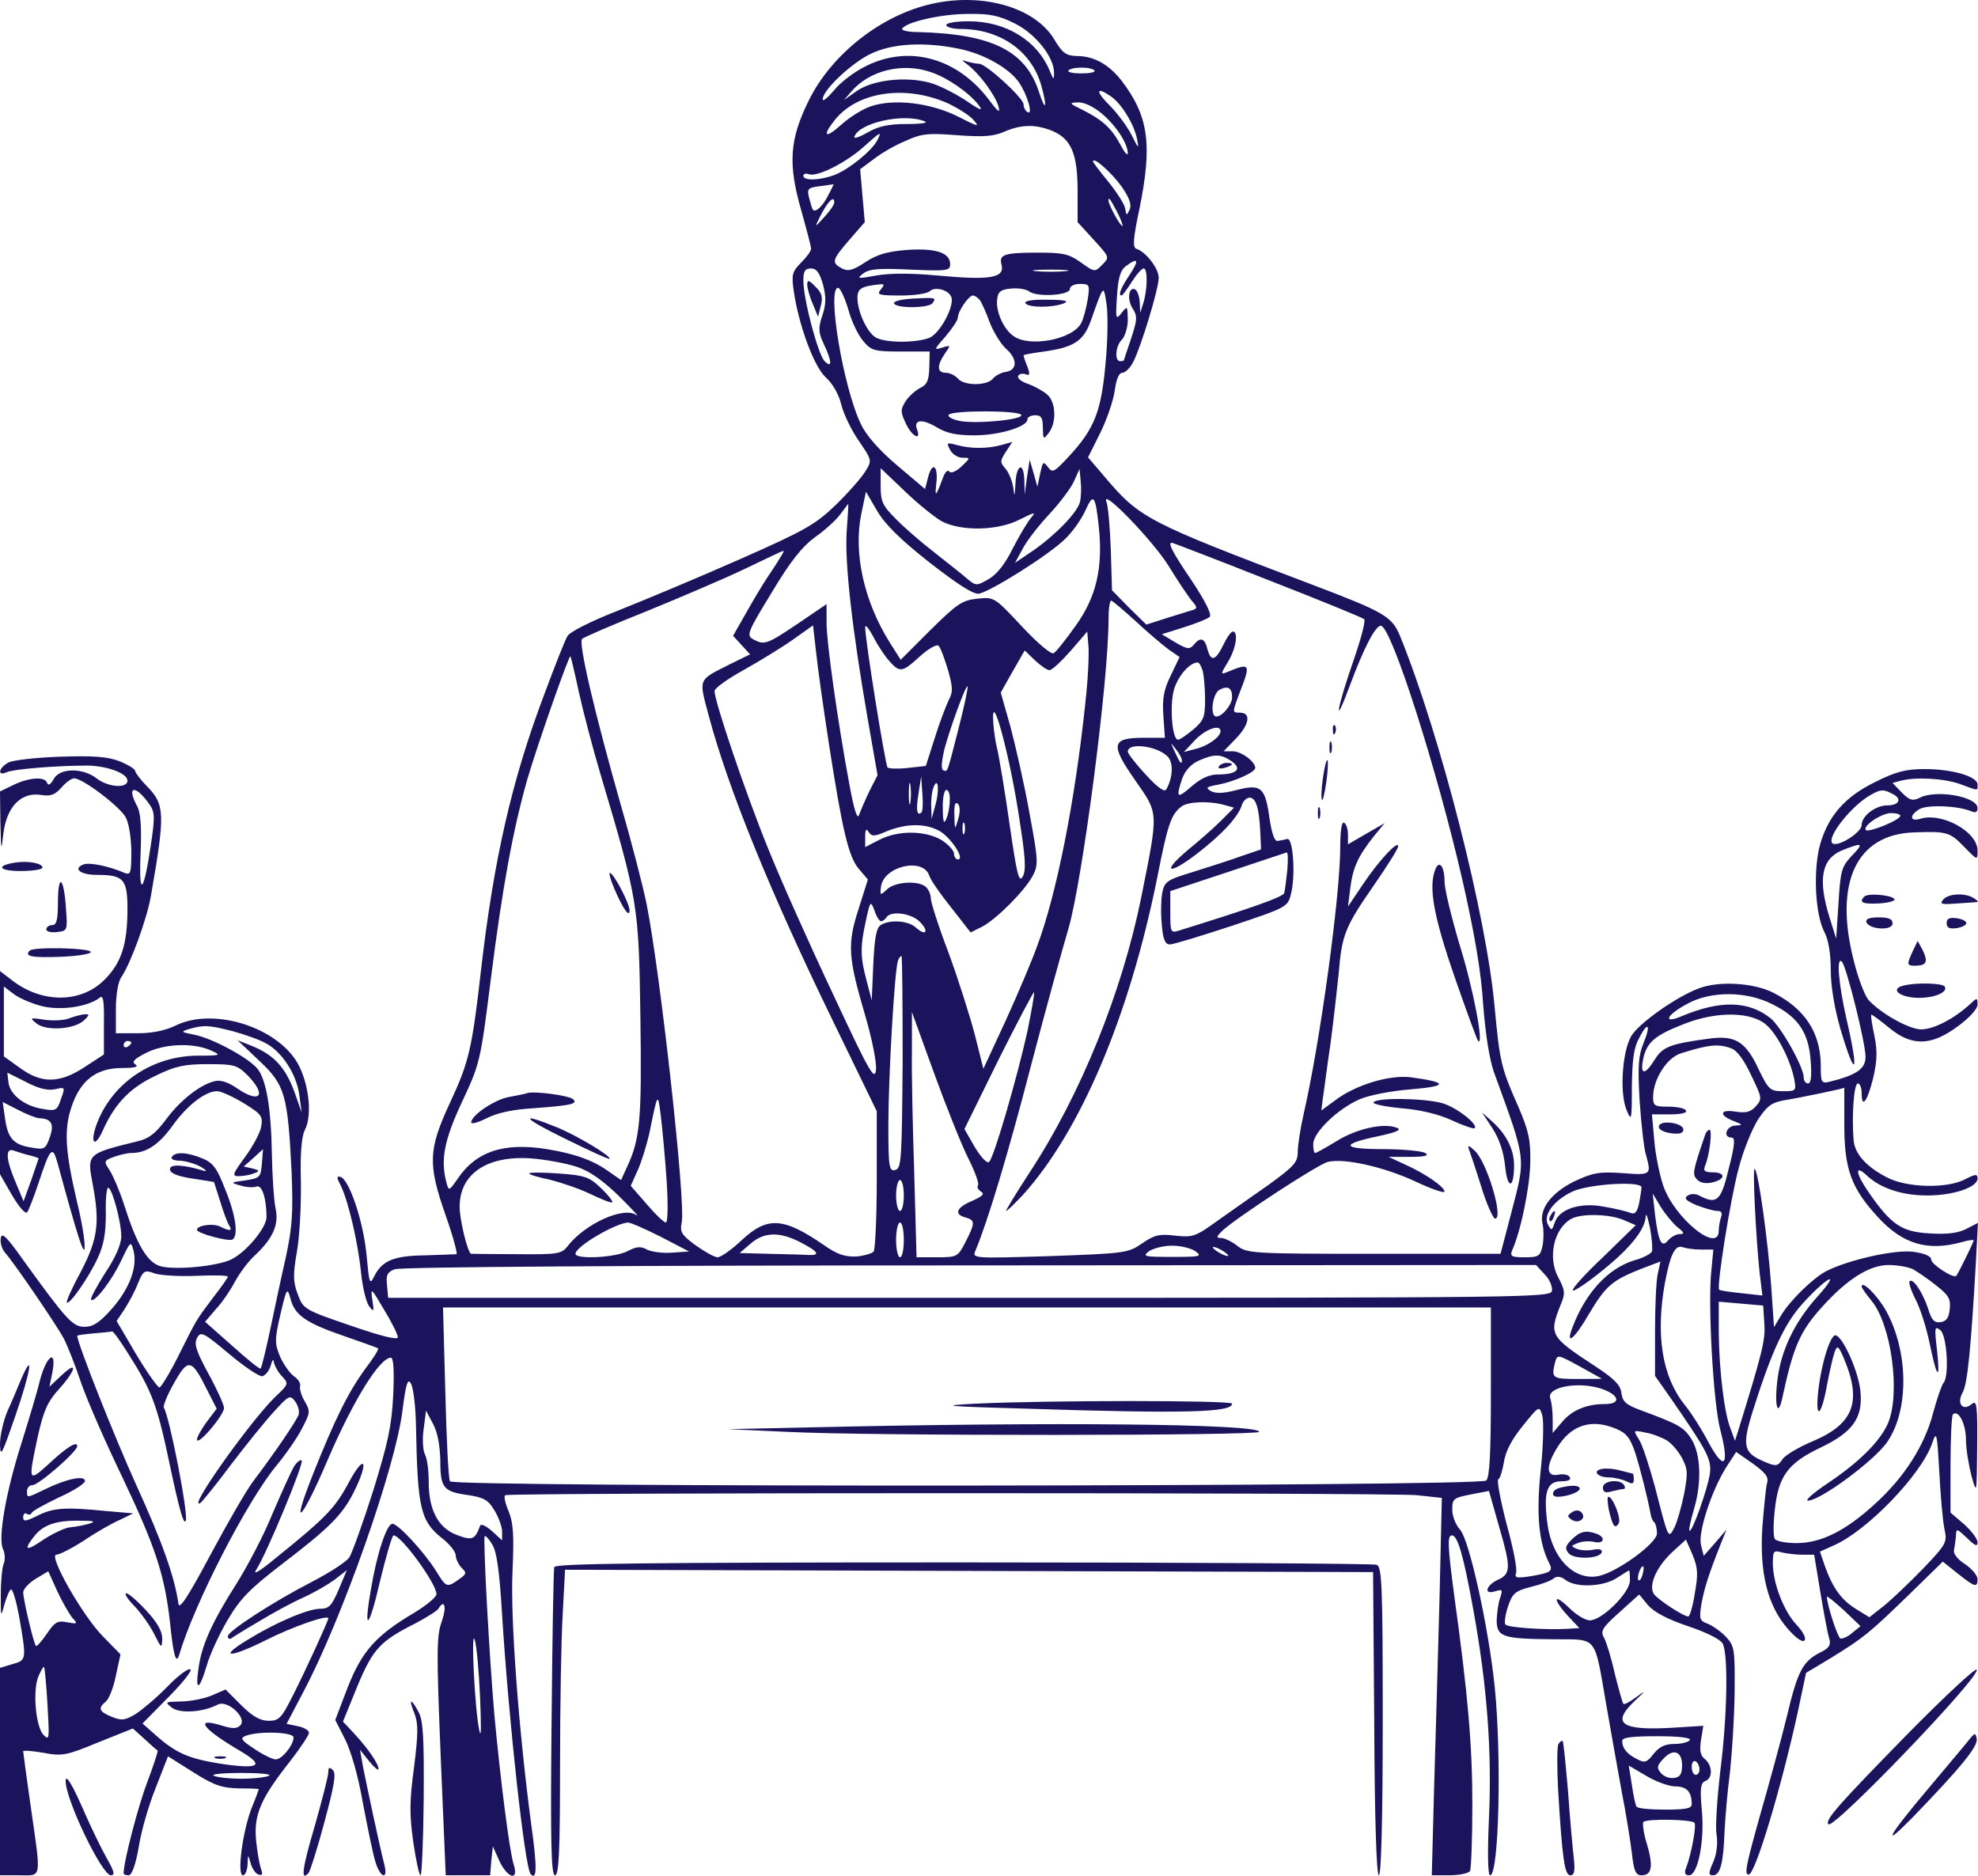 <svg width="232" height="220" viewBox="0 0 232 220" fill="none" xmlns="http://www.w3.org/2000/svg">
<path d="M109.269 0.456C103.379 1.77 97.535 6.345 94.863 11.782C92.597 16.357 92.416 19.211 93.957 24.602C94.591 26.867 95.134 28.906 95.134 29.178C95.134 29.449 94.591 30.174 93.957 30.808C92.915 31.85 92.824 32.213 93.096 34.115C93.685 38.193 95.497 43.04 96.856 44.263C97.626 44.943 98.396 46.257 98.668 47.434C98.94 48.567 99.891 50.515 100.752 51.738C102.292 54.003 102.292 54.003 101.477 55.317C101.024 56.042 99.483 57.809 98.034 59.213C95.633 61.523 94.455 62.203 86.754 65.6C82.042 67.684 75.654 70.357 72.574 71.58C69.222 72.894 66.821 74.117 66.549 74.616C66.277 75.069 65.054 78.149 63.831 81.456C60.025 91.513 57.896 100.846 56.401 113.938C55.359 123.044 54.997 124.584 52.777 129.341C50.24 134.822 50.149 136.498 52.279 142.569C53.139 145.015 53.683 147.054 53.547 147.099C53.366 147.099 51.69 147.19 49.832 147.235C46.163 147.28 44.804 147.869 43.898 149.681C43.354 150.768 43.309 150.542 42.992 147.19C42.629 143.339 40.998 138.401 39.956 138.039C39.458 137.903 39.458 138.084 40.002 139.126C40.862 140.938 41.995 145.695 42.358 149.364C42.539 151.04 42.946 152.762 43.309 153.215C43.852 153.94 43.898 153.849 43.671 152.445C43.445 150.95 43.535 151.04 45.03 153.577C45.936 155.072 46.661 156.522 46.661 156.839C46.661 157.201 44.668 156.703 41.134 155.48C35.698 153.622 35.562 153.532 34.928 151.81C34.384 150.361 34.339 149.545 34.837 146.737C35.154 144.879 35.336 141.21 35.29 138.492C35.2 135.23 35.381 133.282 35.743 132.557C36.74 130.7 36.151 126.487 34.611 124.221C31.847 120.235 24.871 118.242 20.703 120.235C19.435 120.869 17.849 121.186 16.173 121.186H13.591V118.332C13.591 116.656 13.862 115.116 14.225 114.617C15.312 113.032 17.26 107.731 17.713 105.013C19.389 95.364 19.344 94.367 17.215 92.193C16.445 91.423 15.856 90.607 15.856 90.426C15.856 90.2 15.04 89.701 14.044 89.293C12.639 88.75 11.054 88.614 7.067 88.75C4.258 88.841 1.495 89.158 0.997 89.429C-0.181 90.064 -0.362 91.106 0.815 90.562C1.586 90.2 6.705 89.792 10.284 89.792C12.594 89.837 14.95 90.698 14.95 91.559C14.95 92.51 12.639 92.329 11.325 91.287C9.695 90.018 6.977 90.064 6.297 91.377C5.935 92.012 5.663 92.193 5.527 91.83C5.3 91.06 3.488 91.151 1.586 92.057L0 92.827L0.045 96.451C0.136 99.939 0.136 99.985 0.408 97.674C0.815 94.594 2.492 92.872 4.802 93.235C5.935 93.416 6.433 93.235 7.203 92.374C7.701 91.785 8.381 91.287 8.698 91.287C9.695 91.287 14.134 94.639 14.768 95.908C15.131 96.587 15.403 98.399 15.403 99.939C15.403 102.386 15.312 102.658 14.633 102.386C12.73 101.57 10.51 101.117 9.785 101.389C8.517 101.887 9.423 102.612 11.371 102.612C14.497 102.612 14.95 103.111 14.95 106.599C14.95 110.767 14.225 112.941 12.277 114.889C9.559 117.653 5.029 117.698 1.54 115.07L0 113.893V125.807V137.721L1.404 140.168C2.175 141.482 2.945 142.388 3.171 142.206C3.352 141.98 3.941 140.485 4.485 138.854C5.889 134.596 6.161 134.278 6.75 136.408C9.151 145.242 9.921 147.552 9.921 146.238C9.966 145.468 9.559 143.112 9.06 141.074C7.656 135.094 7.475 132.512 8.381 129.839C9.423 126.713 11.28 125.263 14.316 125.263C15.765 125.263 16.309 125.127 15.901 124.856C15.403 124.539 15.72 124.221 17.124 123.497C19.253 122.409 22.606 122.273 24.69 123.179C26.003 123.768 25.958 123.814 23.149 123.814C17.985 123.859 13.409 126.849 11.507 131.424C10.465 133.916 11.008 134.958 12.096 132.512C13.5 129.386 15.312 127.528 18.347 126.124C20.567 125.037 21.654 124.81 24.372 124.81C27.453 124.81 27.816 124.901 29.039 126.124C31.304 128.435 30.534 129.476 27.906 127.71C26.819 126.94 25.867 126.622 25.188 126.804C23.466 127.211 21.111 129.069 19.48 131.289C18.257 132.919 17.487 133.554 16.082 133.871C10.193 135.32 10.193 135.32 10.873 138.899C11.733 143.43 11.461 145.332 9.513 149.092C8.471 150.995 7.747 152.626 7.837 152.762C8.154 153.079 10.419 149.817 11.461 147.552C12.186 146.012 12.413 144.607 12.413 142.342C12.367 140.666 12.503 139.307 12.685 139.307C13.138 139.307 14.225 143.294 14.225 145.015C14.225 145.921 13.545 147.507 12.322 149.319C11.325 150.904 10.555 152.309 10.691 152.445C11.099 152.807 13.138 150.18 14.27 147.733C15.312 145.559 15.357 145.513 15.675 146.737C16.128 148.639 15.176 151.176 13.092 153.532C11.688 155.117 10.918 155.616 9.921 155.616C8.517 155.616 7.792 154.8 2.718 147.779C0.77 145.015 0.181 144.471 0.091 145.242C0 145.74 0.227 146.51 0.589 146.918C1.721 148.186 6.705 155.525 7.475 156.975C7.883 157.745 8.834 160.146 9.559 162.32C10.329 164.495 12.503 169.433 14.361 173.284C18.211 181.393 19.299 184.654 19.933 190.227C20.341 194.258 20.658 195.255 21.02 194.077C22.787 188.097 28.948 176.092 32.436 171.879C33.524 170.565 34.883 168.617 35.426 167.53C36.378 165.718 36.423 165.537 35.743 164.359C35.336 163.68 35.109 162.864 35.2 162.547C35.29 162.275 34.973 161.732 34.475 161.414C33.977 161.052 33.252 160.01 32.844 159.104C32.21 157.564 32.21 157.111 32.889 154.166C33.614 151.04 33.705 150.95 34.067 152.309C34.566 154.257 35.879 155.163 40.364 156.703C42.448 157.428 44.26 158.062 44.351 158.153C44.441 158.243 43.807 159.285 42.901 160.463C40.817 163.317 39.277 166.443 36.649 173.057C33.977 179.807 35.426 178.312 38.462 171.154C41.451 164.223 44.532 159.24 45.846 159.24C46.163 159.24 46.253 160.78 46.117 163.68C45.936 167.304 45.483 169.297 43.762 174.869C42.584 178.584 41.316 182.072 40.998 182.616C40.681 183.159 38.688 184.428 36.604 185.515C32.029 187.871 26.728 191.314 26.728 191.903C26.728 192.175 26.864 192.265 27.091 192.175C27.272 192.039 28.721 191.133 30.352 190.181C31.983 189.185 34.339 187.916 35.562 187.373C36.785 186.829 38.416 185.878 39.232 185.289L40.681 184.156L39.73 186.421C38.914 188.324 38.597 188.686 37.555 188.686C36.106 188.686 32.3 190.317 28.993 192.356C25.505 194.485 26.955 194.485 31.213 192.356C34.248 190.816 38.507 189.321 38.507 189.819C38.507 190.091 35.698 196.252 34.294 198.97C33.025 201.507 32.708 201.824 31.53 201.824C30.534 201.824 29.628 201.326 28.314 200.012L26.456 198.154L24.78 198.879C23.874 199.242 22.243 199.559 21.201 199.559C19.344 199.604 19.299 199.604 20.159 200.284C21.111 201.008 23.829 200.827 25.55 199.921C26.683 199.332 29.039 201.507 28.178 202.368C27.77 202.775 27.272 202.775 25.958 202.368C22.696 201.371 23.738 202.775 28.314 205.448C31.122 207.124 30.352 207.532 25.822 206.852C22.153 206.264 20.658 205.629 18.302 203.545L16.716 202.141L19.706 199.106C21.383 197.43 22.56 195.935 22.334 195.799C22.107 195.618 20.884 196.524 19.661 197.792C18.438 199.06 16.762 200.465 15.946 201.008C14.678 201.779 14.27 201.824 13.138 201.371C11.597 200.737 11.461 200.374 12.413 199.559C12.775 199.287 13.319 197.928 13.591 196.524L14.134 194.032L12.05 191.903C9.649 189.456 5.617 182.344 6.614 182.344C6.977 182.344 8.471 181.574 9.876 180.668C11.28 179.716 13.183 178.629 14.044 178.267L15.629 177.497L12.458 177.225C7.565 176.727 6.206 176.862 4.394 177.769C3.035 178.448 2.718 178.493 2.718 177.95C2.718 177.587 2.899 177.406 3.126 177.542C3.352 177.723 3.624 177.633 3.715 177.451C3.76 177.225 5.21 176.455 6.886 175.639C8.607 174.869 9.966 174.008 9.966 173.691C9.966 173.012 7.837 173.42 5.346 174.643C3.081 175.73 3.171 175.73 3.171 174.869C3.171 174.507 3.443 174.19 3.805 174.19C4.53 174.19 9.06 170.248 9.06 169.614C9.06 168.935 7.747 169.795 5.572 171.834C3.307 173.873 3.307 173.737 4.44 168.436C5.119 165.446 5.572 164.404 6.931 162.909C8.97 160.644 9.151 159.466 7.203 161.324L5.799 162.638L6.161 160.871C6.659 158.107 5.436 159.013 4.666 161.958C4.349 163.317 3.352 166.579 2.537 169.206C0.68 175.005 -0.272 180.487 0.362 181.71C0.589 182.208 0.634 182.978 0.408 183.477C0.227 183.975 0.091 185.606 0.091 187.101C0.091 189.728 0.091 189.774 0.544 188.097C0.815 187.191 1.133 186.421 1.314 186.421C1.495 186.421 1.903 187.78 2.22 189.456C3.126 194.666 3.126 194.711 1.495 195.165L0 195.618V207.758V219.945H2.265C4.938 219.945 4.847 220.579 3.624 212.017C3.126 208.529 2.718 205.539 2.718 205.403C2.718 205.267 3.805 205.357 5.119 205.584C7.294 205.992 7.792 205.901 11.507 204.361L15.584 202.73L16.943 203.953C17.713 204.678 18.393 205.267 18.483 205.312C18.574 205.357 18.03 206.988 17.305 208.936C16.218 211.745 14.497 218.359 14.497 219.718C14.497 219.854 14.768 219.945 15.086 219.945C15.448 219.945 15.901 218.767 16.264 216.683C16.535 214.871 17.441 211.7 18.257 209.706L19.706 205.992L22.651 207.849C25.097 209.389 26.003 209.706 27.997 209.752C29.265 209.752 30.352 209.797 30.352 209.842C30.352 209.888 29.99 210.93 29.492 212.107C28.45 214.826 27.77 219.945 28.495 219.945C28.767 219.945 28.993 219.401 29.039 218.676C29.084 217.453 29.084 217.453 29.401 218.54C29.582 219.175 29.99 219.764 30.307 219.854C30.76 219.99 30.851 219.854 30.624 219.22C30.443 218.722 30.171 217.227 30.035 215.822C29.764 212.878 30.534 210.975 34.022 206.581C35.245 204.995 36.242 203.5 36.242 203.228C36.242 202.956 35.653 202.594 34.928 202.458L33.614 202.186L35.562 198.472C40.092 189.955 46.389 172.106 47.205 165.446C47.612 162.23 47.839 161.596 48.201 162.275C48.473 162.728 48.745 164.903 48.79 167.168C48.972 176.862 49.289 178.357 51.826 180.396C52.732 181.076 53.456 182.027 53.456 182.435C53.456 182.842 53.774 183.477 54.136 183.884C54.77 184.473 54.725 184.609 53.819 185.243C52.414 186.24 52.324 186.195 51.146 184.247C49.742 182.027 46.706 178.72 46.027 178.72C45.347 178.72 44.169 182.344 43.49 186.512C42.584 191.676 43.309 190.997 44.577 185.425C45.302 182.48 45.982 180.079 46.163 180.079C47.069 180.079 51.191 185.742 51.191 186.965C51.191 187.327 50.014 188.279 48.609 189.139C44.079 191.812 42.448 193.67 40.772 197.928L39.322 201.733L40.455 203.953C41.134 205.267 41.995 208.212 42.539 211.337C43.082 214.191 43.717 217.317 43.988 218.223C44.532 220.217 45.574 220.624 45.076 218.676C44.577 216.774 43.037 209.525 42.584 207.26L42.222 205.222L43.309 206.581C43.898 207.305 44.396 207.713 44.396 207.487C44.396 206.852 43.173 205.086 41.542 203.319L40.228 201.915L41.904 197.792C43.762 193.352 44.577 192.492 48.79 190.362C50.059 189.683 51.237 188.958 51.418 188.686C52.143 187.463 52.414 188.46 51.826 190.136C51.191 191.857 51.191 193.715 51.69 206.037L52.279 219.945H54.861H57.488L57.624 218.223L57.806 216.547L58.576 218.269C59.527 220.307 60.886 220.67 60.252 218.676C59.754 217.181 58.666 208.483 57.987 201.144C57.398 194.44 56.628 180.396 56.854 180.17C56.945 180.079 57.352 180.487 57.715 181.121C58.258 181.936 58.576 184.156 58.893 189.411C59.663 201.779 61.566 219.129 62.245 219.809C62.97 220.579 63.015 219.084 62.336 214.191C60.841 203.002 59.844 189.819 60.116 184.292C60.297 179.988 60.206 178.629 59.663 177.27C59.255 176.319 59.074 175.503 59.255 175.367C59.799 175.05 163.133 175.05 166.213 175.367L169.113 175.685L168.841 187.508C168.66 193.987 168.388 203.953 168.207 209.661L167.935 219.945H170.019C171.151 219.945 172.239 219.718 172.42 219.446C172.556 219.175 172.692 215.641 172.692 211.654C172.692 204.769 172.193 198.879 170.562 187.101C169.792 181.302 169.747 180.079 170.291 180.079C170.97 180.079 171.65 182.389 172.827 188.913C174.413 197.701 175.002 205.357 174.64 213.24C174.458 217.317 174.504 219.945 174.775 219.945C175.817 219.945 176.135 205.992 175.319 197.883C174.594 190.816 172.329 180.577 171.242 179.399C170.744 178.856 170.336 177.814 170.336 177.089C170.336 175.775 170.472 175.685 172.51 175.277L174.64 174.869L175.863 179.173C177.222 183.839 177.222 184.609 175.682 185.289C174.322 185.923 173.96 187.055 175.319 186.648C176.225 186.376 176.27 186.421 175.953 187.418C175.727 187.961 175.591 189.185 175.546 190C175.546 191.993 176.225 192.22 182.25 192.265C187.46 192.31 186.962 191.676 188.411 200.012C188.955 203.138 189.77 207.713 190.224 210.205C190.722 212.696 191.22 215.913 191.401 217.317C191.628 219.446 191.854 219.945 192.534 219.945C193.757 219.945 193.938 218.903 193.168 216.275C192.76 215.007 192.625 213.829 192.76 213.693C193.168 213.285 198.333 213.376 198.74 213.784C199.012 214.055 198.378 217.498 197.744 219.129C197.517 219.673 197.653 219.945 198.106 219.945C199.148 219.945 199.963 215.868 199.601 212.243C199.375 209.752 199.465 209.118 200.009 208.891C200.915 208.574 200.869 207.079 199.963 206.309C199.42 205.901 199.329 205.267 199.51 204.089L199.782 202.413L196.203 202.639C190.133 203.002 188.955 202.141 191.718 199.514C193.078 198.245 193.078 198.2 191.9 199.06C191.175 199.604 190.495 199.967 190.405 199.831C190.314 199.74 189.861 198.154 189.408 196.342C189 194.485 188.411 192.582 188.14 192.084C187.687 191.314 187.913 190.906 189.952 189.094L192.262 187.01L193.304 188.279C194.029 189.094 195.569 189.909 197.97 190.725C200.145 191.45 201.776 192.265 202.047 192.763C202.727 194.032 202.591 201.326 201.776 207.713C201.413 210.839 201.187 214.146 201.323 215.097C201.504 216.094 201.368 217.408 200.96 218.359C200.371 219.673 200.371 219.945 200.915 219.945C201.776 219.945 202.138 218.54 202.274 214.78C202.364 213.014 202.636 209.888 202.908 207.849C203.135 205.811 203.406 201.688 203.452 198.653C203.497 193.443 203.452 193.081 202.455 191.993C201.866 191.359 200.869 190.68 200.326 190.453C199.329 190.091 199.284 189.864 199.556 188.143C199.918 186.195 200.416 184.654 201.776 181.211L202.5 179.399L201.187 180.94L199.828 182.48L199.51 181.211C199.148 179.762 200.688 174.96 202.455 172.106L203.633 170.294L205.581 171.653C207.076 172.74 207.484 173.238 207.257 173.963C207.121 174.461 206.895 176.772 206.713 179.037C206.351 184.428 207.302 188.233 209.613 190.951C210.609 192.084 211.38 192.673 211.651 192.401C211.878 192.175 211.515 191.404 210.7 190.544C209.205 188.958 207.937 185.651 207.937 183.341C207.937 181.936 208.027 181.8 208.979 182.072C209.522 182.208 210.609 182.344 211.38 182.344H212.784L213.509 186.738C213.917 189.185 214.37 191.631 214.551 192.175C214.777 192.945 214.551 193.307 213.418 193.851C211.425 194.893 210.836 196.025 209.567 201.371C208.933 203.998 207.484 209.253 206.396 213.059C204.811 218.722 204.539 219.945 205.128 219.854C205.898 219.718 208.888 209.797 210.836 200.918L211.833 196.206L214.777 194.44C218.583 192.084 219.217 191.586 223.928 187.01L227.87 183.159L229.636 184.564C231.675 186.195 231.947 186.24 231.947 185.153C231.901 184.745 231.267 183.975 230.452 183.431C229.636 182.933 229.093 182.208 229.183 181.846C229.229 181.483 229.365 180.758 229.41 180.215C229.455 179.218 229.455 179.218 230.724 180.396C231.63 181.302 231.947 181.438 231.947 180.894C231.947 180.487 231.222 179.535 230.361 178.765L228.776 177.406V171.789C228.776 168.708 228.911 166.081 229.047 165.899C229.682 165.265 230.588 166.987 230.588 168.844C230.588 169.931 230.905 171.789 231.222 173.057C231.856 175.322 231.856 175.322 231.901 169.705C231.947 164.721 231.856 164.178 231.267 164.676C230.18 165.582 229.455 164.586 230.225 163.272C230.769 162.23 231.177 158.153 231.766 147.824L231.992 143.43L230.588 144.154C229.591 144.653 228.277 144.789 226.239 144.653C223.022 144.471 221.799 143.611 219.217 139.896C217.631 137.631 217.495 136.498 218.945 137.857C220.531 139.352 223.068 140.213 226.057 140.213C229.093 140.213 231.947 139.262 231.947 138.22C231.947 137.676 231.72 137.676 230.497 138.31C228.323 139.443 223.611 139.307 221.301 138.084C218.854 136.815 217.495 135.275 217.405 133.644C217.178 130.79 217.45 127.075 217.903 127.075C218.175 127.075 218.356 127.619 218.356 128.253C218.356 130.111 219.036 129.159 219.715 126.396C220.168 124.403 220.213 123.27 219.851 121.503C219.579 120.19 219.398 119.102 219.489 119.012C219.534 118.966 220.44 119.601 221.527 120.507C224.2 122.726 226.465 122.726 229.636 120.371C230.995 119.374 231.947 118.332 231.947 117.834C231.947 116.973 231.901 116.973 230.95 117.879C229.138 119.51 226.782 120.733 225.333 120.733C223.928 120.733 220.531 118.83 219.126 117.245C218.719 116.747 217.903 114.663 217.405 112.579C215.094 103.473 217.767 97.856 224.472 97.629C228.368 97.493 228.685 97.584 230.361 99.305C231.947 100.936 231.947 100.936 231.947 99.758C231.947 97.538 227.734 95.228 225.197 96.043C223.928 96.406 223.974 95.545 225.197 94.866C226.193 94.367 229.636 94.503 231.177 95.138C231.72 95.364 231.947 95.273 231.947 94.775C231.947 93.416 227.009 92.555 225.106 93.597C224.336 93.96 223.974 93.869 223.068 92.963L221.98 91.83L222.977 91.559C224.744 91.106 228.005 91.287 229.908 91.966C232.128 92.782 231.947 92.782 231.947 92.012C231.947 91.06 228.957 90.2 225.74 90.2C223.521 90.2 222.343 90.517 219.987 91.695C216.453 93.416 214.505 95.591 213.509 98.943C212.648 101.933 212.875 107.143 213.962 109.272C214.46 110.178 214.732 111.854 214.732 113.802C214.732 115.705 215.185 118.332 215.864 120.688C217.677 126.804 218.084 125.988 216.544 119.374C215.638 115.342 215.366 112.08 216.046 112.805C216.589 113.44 218.809 122.319 218.809 123.95C218.809 125.354 217.767 126.079 214.687 126.849C213.599 127.121 213.554 127.03 213.554 124.72C213.463 121.05 211.651 118.287 207.982 116.429C205.672 115.252 201.549 115.025 199.239 115.931C196.792 116.837 192.67 119.691 191.492 121.277C190.314 122.817 189.906 128.027 190.767 130.156C191.356 131.606 191.401 131.424 191.401 127.438C191.447 124.267 191.628 122.862 192.262 121.73C193.304 119.691 193.666 120.19 192.76 122.364C192.171 123.814 192.081 125.037 192.307 129.023C192.489 131.742 192.806 134.596 193.032 135.366C193.712 137.812 193.712 137.857 190.269 137.586C187.505 137.404 186.826 137.54 184.606 138.582C181.888 139.941 180.484 141.844 180.937 143.611C181.072 144.2 181.072 145.287 180.937 146.057C180.665 147.325 180.484 147.461 178.853 147.461C177.312 147.461 177.086 147.371 177.358 146.646C178.4 144.336 179.442 139.171 179.487 136.362C179.532 133.69 179.306 132.648 178.083 129.794C176.044 125.218 175.908 124.493 175.319 118.242C174.368 107.46 168.932 86.213 164.22 74.616C163.269 72.305 162.408 71.807 154.072 68.636C134.366 61.161 133.686 60.798 129.473 55.815L127.616 53.641L129.02 50.832C129.791 49.292 130.561 47.072 130.742 45.849C130.923 44.49 131.24 43.72 131.648 43.72C131.965 43.72 132.554 43.176 132.916 42.451C133.868 40.594 135.906 33.844 135.906 32.575C135.906 31.488 134.411 29.54 133.279 29.178C132.826 29.042 132.916 27.909 133.641 24.512C135.181 16.946 134.728 13.639 131.557 9.471C130.062 7.569 128.341 6.572 126.302 6.572C125.034 6.527 124.626 6.255 123.629 4.579C121.364 0.864 115.249 -0.903 109.269 0.456ZM119.054 2.767C121.5 3.99 123.72 6.798 123.629 8.656C123.629 9.381 123.539 9.335 123.176 8.429C121.727 4.805 118.057 2.495 113.618 2.495C112.168 2.495 110.99 2.676 110.99 2.948C110.99 3.174 111.76 3.401 112.712 3.401C117.242 3.401 120.911 5.938 122.089 9.879C122.859 12.552 122.678 13.322 121.863 10.785C120.277 5.938 116.336 3.99 107.728 3.763C106.551 3.763 105.69 3.582 105.826 3.355C106.279 2.585 110.401 1.634 113.527 1.634C116.064 1.589 117.151 1.815 119.054 2.767ZM112.44 5.711C115.384 6.3 118.329 7.976 119.507 9.652C120.504 11.102 121.228 13.594 120.504 13.141C120.277 13.005 120.051 12.597 120.051 12.235C120.051 11.51 115.656 7.478 114.841 7.478C114.524 7.478 113.844 7.342 113.391 7.206C112.712 6.98 112.757 7.025 113.527 7.614C114.841 8.61 116.698 11.102 117.106 12.461C117.332 13.322 117.106 13.186 116.019 11.736C112.304 6.798 106.641 5.213 101.567 7.75C100.254 8.384 98.577 9.652 97.853 10.559C97.082 11.464 96.493 11.963 96.493 11.646C96.493 10.559 99.936 7.342 102.156 6.3C104.693 5.077 108.453 4.896 112.44 5.711ZM109.223 8.475C111.126 9.109 113.663 10.876 114.75 12.28C115.384 13.095 115.067 13.005 113.21 11.736C111.941 10.921 110.084 9.97 109.042 9.698C106.188 8.928 102.383 9.381 100.525 10.649L98.985 11.736L99.891 10.694C102.02 8.248 105.871 7.297 109.223 8.475ZM128.386 8.293C128.477 8.475 127.797 8.61 126.846 8.61C125.895 8.61 125.215 8.475 125.306 8.293C125.442 8.067 126.121 7.931 126.846 7.931C127.571 7.931 128.25 8.067 128.386 8.293ZM111.035 12.053C112.213 12.597 113.618 13.458 114.116 14.001C114.977 14.953 114.796 14.908 112.304 13.639C109.087 12.053 104.874 11.555 102.156 12.461C101.205 12.778 99.665 13.73 98.713 14.59C96.811 16.312 96.358 16.04 97.898 14.092C100.525 10.785 106.052 9.924 111.035 12.053ZM130.334 11.329C131.557 12.189 133.007 14.545 133.369 16.312C133.596 17.535 133.551 17.49 132.735 15.859C132.237 14.862 131.059 13.277 130.153 12.37C128.431 10.649 128.567 10.105 130.334 11.329ZM129.337 13.412C131.014 14.862 132.282 16.901 132.282 17.988C132.237 18.305 131.874 17.852 131.421 16.991C130.379 15.043 129.337 14.092 127.027 12.914C125.351 12.099 125.351 12.053 126.483 12.008C127.254 12.008 128.341 12.552 129.337 13.412ZM108.453 14.228C108.952 14.409 108.091 14.545 106.369 14.545C104.15 14.545 103.017 14.817 101.749 15.542C100.797 16.085 100.118 16.312 100.208 16.04C100.752 14.409 105.962 13.231 108.453 14.228ZM123.448 15.361C125.668 16.312 126.393 18.079 126.393 22.428V26.052L128.296 28.136C130.153 30.174 130.153 30.174 129.292 31.035C128.431 31.941 128.386 31.941 126.755 30.763C125.351 29.767 124.671 29.631 121.681 29.631C117.785 29.631 117.151 29.857 117.468 31.035C117.876 32.621 116.109 32.892 109.858 32.303C106.868 32.032 104.421 32.032 102.836 32.303C100.571 32.711 100.435 32.711 101.25 32.077C101.975 31.533 103.108 31.443 106.822 31.624C111.081 31.805 111.443 31.76 111.443 30.99C111.443 29.631 109.767 29.087 106.369 29.314C104.059 29.495 102.836 29.857 101.477 30.763C100.027 31.715 99.483 31.85 98.759 31.488C97.49 30.808 97.581 30.491 99.619 28.136L101.431 26.052L101.16 22.971L100.888 19.845L102.473 18.668C103.334 17.988 104.965 17.037 106.188 16.538C108.046 15.678 108.816 15.587 112.259 15.859C115.339 16.085 116.562 15.995 117.785 15.451C119.779 14.59 121.455 14.545 123.448 15.361ZM102.881 16.493C102.202 17.716 99.71 19.755 97.988 20.48C96.267 21.159 94.228 21.25 94.228 20.616C94.228 20.389 94.5 20.298 94.863 20.434C95.814 20.797 99.166 19.121 101.25 17.263C103.334 15.406 103.47 15.315 102.881 16.493ZM131.557 21.884C132.463 23.198 132.735 23.968 132.509 24.557C132.146 25.327 132.101 25.327 131.965 24.421C131.874 23.923 130.968 22.518 130.017 21.34C129.02 20.117 128.205 19.075 128.205 18.939C128.205 18.305 130.379 20.253 131.557 21.884ZM97.173 22.835C96.539 24.149 95.678 24.965 95.361 24.602C95.27 24.557 95.089 23.923 94.908 23.243C94.636 22.156 94.727 22.02 96.131 21.839C96.947 21.748 97.671 21.612 97.762 21.612C97.807 21.567 97.581 22.11 97.173 22.835ZM97.853 23.741C97.853 24.013 97.309 24.783 96.675 25.463C95.587 26.686 95.542 26.686 96.086 25.599C96.992 23.741 97.853 22.79 97.853 23.741ZM131.104 25.01C131.512 25.825 131.738 26.505 131.648 26.505C131.376 26.505 130.017 24.013 130.017 23.515C130.017 23.017 130.244 23.379 131.104 25.01ZM132.509 32.213C131.467 33.753 131.104 34.659 131.557 34.659C131.648 34.659 132.192 33.934 132.735 33.074C133.279 32.213 133.913 31.488 134.14 31.488C134.638 31.488 134.593 33.98 134.094 35.565L133.732 36.698L133.686 35.475C133.641 34.795 133.415 34.115 133.188 33.98C132.418 33.481 132.146 35.067 132.826 36.154C133.415 37.06 133.415 37.423 132.69 39.642C132.237 41.002 131.829 42.179 131.829 42.225C131.829 42.315 131.648 42.361 131.376 42.361C130.697 42.361 130.832 40.548 131.603 39.824C131.965 39.416 132.282 38.374 132.282 37.468C132.237 35.882 132.237 35.837 131.557 36.698C130.878 37.559 130.832 37.423 131.014 34.705C131.15 32.575 131.421 31.669 132.056 31.216C133.505 30.129 133.641 30.491 132.509 32.213ZM96.539 33.391C96.901 34.84 96.901 35.701 96.448 37.015C95.95 38.51 95.995 39.008 96.629 40.367C97.581 42.361 97.626 43.267 96.72 42.361C95.95 41.59 94.228 35.112 94.228 32.938C94.228 31.805 94.41 31.488 95.134 31.488C95.769 31.488 96.131 31.986 96.539 33.391ZM124.943 31.805C123.992 31.896 122.452 31.896 121.546 31.805C120.594 31.715 121.364 31.624 123.222 31.624C125.079 31.624 125.849 31.715 124.943 31.805ZM103.289 33.98C102.79 34.569 103.108 34.659 105.644 34.659C107.23 34.659 108.77 34.433 109.042 34.161C109.631 33.572 111.262 33.98 111.579 34.84C111.987 35.882 110.22 39.189 108.952 39.642C107.366 40.231 103.923 40.231 102.745 39.597C101.749 39.053 100.571 36.607 100.571 34.931C100.571 33.844 101.024 33.572 103.243 33.345C103.742 33.3 103.742 33.436 103.289 33.98ZM127.571 35.157C127.389 36.199 127.072 37.423 126.801 37.921C125.759 39.824 120.775 40.775 118.873 39.416C117.695 38.6 116.744 36.471 116.97 35.022C117.061 34.206 117.423 33.934 118.601 33.844C119.416 33.753 120.368 33.934 120.685 34.161C121.546 34.886 125.487 34.659 125.487 33.889C125.487 33.572 125.985 33.3 126.665 33.3C127.797 33.3 127.843 33.391 127.571 35.157ZM99.483 36.245C99.846 37.649 100.661 39.325 101.25 40.005C102.202 41.137 102.564 41.228 105.69 41.228H109.042L108.997 43.131C108.952 44.626 108.725 45.124 107.955 45.486C107.411 45.758 106.641 46.438 106.233 47.027C105.599 48.069 105.599 48.295 106.279 49.745C107.004 51.24 108.091 51.738 107.547 50.334C107.139 49.201 108.181 49.111 109.858 50.107C111.035 50.832 112.213 51.059 114.297 51.059C117.151 51.059 120.504 50.062 120.504 49.201C120.504 48.929 120.911 48.703 121.41 48.703C122.134 48.703 122.316 49.02 122.316 50.153C122.361 51.557 122.361 51.602 122.995 50.787C123.947 49.564 123.856 47.208 122.859 46.302C122.406 45.894 121.364 45.305 120.594 45.033C119.779 44.761 119.28 44.354 119.416 44.082C119.552 43.855 119.96 43.765 120.322 43.901C120.775 44.082 120.821 43.901 120.504 42.995C120.232 42.361 120.051 41.772 120.051 41.681C120.051 41.59 121.138 41.409 122.452 41.228C125.985 40.73 127.118 40.005 127.978 37.513C129.473 33.3 129.428 33.345 129.791 35.701C129.972 36.924 129.926 40.095 129.655 42.768C129.156 48.295 128.341 50.334 125.351 53.55C123.629 55.407 123.448 55.498 122.905 54.773C122.361 54.048 122.316 54.139 121.999 55.543L121.681 57.084L121.228 55.498L120.775 53.913L120.458 55.951L120.186 57.99L120.141 56.268C120.051 54.048 119.19 54.502 119.099 56.767C119.009 58.307 119.009 58.352 118.827 57.084C118.691 56.314 118.284 55.362 117.921 54.955C117.287 54.23 117.287 54.048 117.967 53.007L118.737 51.829L117.468 52.191C115.837 52.644 113.844 52.644 112.213 52.191C111.035 51.874 110.99 51.919 111.443 52.78C111.715 53.278 112.349 53.686 112.893 53.686C113.844 53.686 113.844 53.686 112.757 54.728C112.123 55.317 111.534 55.543 111.353 55.317C111.171 55.045 110.854 55.362 110.628 55.951C109.767 58.262 109.631 58.398 109.812 56.767C110.084 54.637 109.359 54.048 108.861 55.951L108.499 57.355L105.237 54.592C103.153 52.825 101.613 51.104 100.978 49.745C98.894 45.441 96.947 33.753 98.305 33.753C98.532 33.753 99.076 34.886 99.483 36.245ZM114.931 35.203C115.158 35.52 115.702 36.743 116.109 37.876C116.562 39.008 117.423 40.413 118.057 40.956C119.371 42.134 119.326 43.448 117.921 43.629C117.378 43.72 116.698 44.082 116.426 44.444C115.702 45.26 113.074 45.26 112.349 44.399C112.032 44.037 111.398 43.72 110.945 43.72C109.903 43.72 109.858 42.904 110.809 41.5C111.534 40.458 111.534 40.458 110.492 40.775C109.495 41.092 109.54 41.002 110.9 39.461C111.67 38.555 112.349 37.559 112.349 37.241C112.349 36.517 113.618 34.659 114.116 34.659C114.342 34.659 114.705 34.931 114.931 35.203ZM119.779 48.657C120.141 49.201 114.66 49.745 112.621 49.382C111.715 49.201 111.126 48.884 111.262 48.657C111.579 48.114 119.462 48.114 119.779 48.657ZM110.492 61.161C112.802 62.339 117.061 62.248 119.598 60.934C121.41 60.028 121.546 60.028 120.911 60.753C120.504 61.252 119.552 62.837 118.782 64.332C117.921 66.099 116.925 67.367 115.973 67.911C114.569 68.726 114.478 68.726 113.482 67.911C112.938 67.413 111.171 66.053 109.586 64.785C108 63.562 105.916 61.75 105.01 60.798C103.515 59.303 103.289 58.805 103.289 56.993V54.909L106.143 57.627C107.683 59.122 109.676 60.708 110.492 61.161ZM126.665 58.896C126.348 60.119 123.811 62.746 121.138 64.604L119.054 66.008L119.869 64.513C120.277 63.653 121.681 61.795 122.995 60.391C124.309 58.986 125.668 57.174 125.985 56.404L126.619 55L126.755 56.45C126.846 57.22 126.801 58.352 126.665 58.896ZM108.952 65.918C112.259 68.5 114.161 69.723 114.796 69.632C116.155 69.406 122.995 65.102 124.898 63.245C125.804 62.384 126.846 60.889 127.299 59.892C128.25 57.763 128.477 58.035 128.884 61.84C129.383 66.642 128.567 70.04 126.166 73.392C125.034 74.978 123.901 76.428 123.584 76.609C123.312 76.79 121.772 75.522 119.869 73.483C116.653 70.04 116.608 69.995 114.614 70.221C112.848 70.403 112.259 70.81 109.133 73.891L105.644 77.379L104.376 75.386C101.341 70.538 100.072 64.876 101.024 60.255L101.567 57.673L102.836 59.847C103.742 61.433 105.509 63.2 108.952 65.918ZM137.175 66.552C138.262 68.319 139.485 70.131 139.848 70.538C140.436 71.218 140.436 71.354 139.938 71.535C139.576 71.626 138.217 72.079 136.858 72.486L134.457 73.257L132.418 71.263L130.425 69.225L130.289 64.513C130.198 61.931 129.972 59.394 129.791 58.896C128.975 56.948 135.363 63.517 137.175 66.552ZM99.302 62.429C99.076 66.008 99.936 73.71 101.749 84.174L102.926 90.924L101.975 92.782C101.477 93.824 100.933 95.092 100.752 95.591C100.571 96.179 100.163 95.002 99.619 91.966C98.26 84.673 96.947 75.386 96.947 73.03V70.856L93.549 73.166C89.97 75.567 89.653 75.703 88.339 74.978C87.524 74.525 87.66 74.163 90.514 69.496C92.733 65.782 94.093 64.106 95.633 62.973C96.811 62.157 98.124 60.934 98.577 60.3C99.076 59.666 99.438 59.122 99.483 59.122C99.529 59.122 99.438 60.617 99.302 62.429ZM148.681 68.001C154.707 70.357 159.826 72.441 160.007 72.622C160.188 72.803 159.645 74.887 158.829 77.243C156.791 83.087 156.338 85.76 158.286 80.505C159.962 75.975 161.321 73.392 161.955 73.392C163.178 73.392 168.524 90.154 171.514 103.156C172.963 109.544 173.734 114.028 173.96 117.834C174.232 121.277 174.685 124.221 175.229 125.762C179.079 136.362 178.989 135.592 177.222 142.388L175.999 147.054H161.14C146.915 147.054 146.235 147.008 145.103 146.102C144.468 145.604 143.608 145.196 143.2 145.196C142.611 145.196 142.656 145.06 143.381 144.336C145.057 142.795 154.525 136.589 155.749 136.272C157.651 135.819 162.182 136.815 165.942 138.537C167.844 139.443 169.43 139.987 169.43 139.76C169.43 139.216 167.165 137.631 164.809 136.589L162.861 135.683H165.353C167.119 135.683 167.663 135.547 167.165 135.23C166.802 135.003 164.537 134.777 162.227 134.777C157.289 134.777 157.153 134.188 161.774 133.237C163.812 132.784 164.447 132.512 163.858 132.285C162.363 131.651 159.101 132.376 156.791 133.825C155.522 134.596 154.39 135.23 154.254 135.23C154.118 135.23 154.027 134.777 154.027 134.188C154.027 132.829 156.881 130.065 159.463 128.933C160.641 128.435 163.223 127.936 165.579 127.755C169.883 127.393 169.838 126.94 165.489 126.351C162.952 126.034 158.92 127.257 156.519 129.114L154.978 130.247L155.16 128.797C155.296 127.981 155.658 125.037 156.066 122.319C156.428 119.555 156.836 115.886 157.017 114.164C157.379 109.634 157.787 108.683 161.049 103.971C162.68 101.616 163.994 99.532 163.994 99.26C163.994 98.49 161.728 100.936 159.871 103.7L158.104 106.327L158.376 104.153C158.693 101.706 159.282 100.438 161.14 98.082L162.408 96.542L160.279 97.765L158.104 99.033V97.901C158.104 97.267 157.923 96.632 157.651 96.496C157.379 96.315 157.198 97.357 157.198 99.351C157.198 104.968 154.843 122.273 152.895 130.7C152.532 132.33 152.215 134.278 152.215 135.094C152.215 136.317 151.807 136.77 148.817 138.945C146.915 140.258 144.197 142.206 142.702 143.248C140.255 145.015 139.893 145.151 137.854 144.924C135.997 144.698 135.408 144.834 133.958 145.831C132.327 146.963 131.965 147.008 123.131 147.325C114.252 147.597 114.025 147.597 114.388 146.737C115.837 143.294 118.193 135.502 120.911 125.037C122.678 118.287 124.671 111.084 125.306 108.955C126.936 103.428 130.017 79.916 130.017 72.713C130.017 71.445 130.153 70.448 130.334 70.448C130.47 70.448 131.738 71.535 133.143 72.803C134.547 74.117 136.314 75.612 137.039 76.156L138.353 77.062L137.311 79.236C136.495 80.913 136.314 81.909 136.45 83.948L136.631 86.53H134.185C130.334 86.53 130.198 87.3 133.143 91.513C135.906 95.5 135.906 95.002 133.868 105.195C131.603 116.384 126.755 128.389 120.775 137.495C119.145 139.987 117.921 142.025 118.012 142.025C118.148 142.025 119.009 141.164 119.96 140.168C126.755 132.648 132.463 119.148 135.725 102.975C136.948 96.723 137.356 95.5 138.579 94.594C139.349 94.005 141.796 93.914 143.608 94.413L144.74 94.73L143.155 96.315C142.294 97.176 140.527 98.716 139.304 99.713C136.178 102.341 137.039 102.703 140.346 100.166C143.291 97.901 145.193 95.862 145.646 94.458C145.782 93.96 146.235 93.552 146.552 93.552C147.322 93.552 147.685 94.775 147.821 97.629L147.911 99.622L145.646 100.393C144.423 100.846 141.841 101.661 139.983 102.25C136.858 103.201 136.586 103.382 136.314 104.742C136.178 105.512 136.133 107.188 136.269 108.456C136.405 110.223 136.676 110.767 137.22 110.767C137.628 110.767 140.89 109.77 144.468 108.592C150.856 106.463 151.037 106.372 151.4 104.923C151.989 102.748 151.671 98.263 150.992 98.399C150.675 98.49 150.176 98.58 149.859 98.626C149.497 98.716 149.18 97.765 148.908 96.043C148.41 92.329 147.911 91.921 145.103 92.646C143.562 93.054 142.611 93.099 142.022 92.782C141.343 92.374 141.478 92.283 142.973 92.012C144.831 91.649 147.232 90.562 147.232 90.064C147.232 89.339 145.601 88.116 144.604 88.116H143.517L144.921 86.666C146.552 84.99 146.779 83.585 145.42 83.585C144.514 83.585 144.514 83.585 145.42 81.184C146.733 77.832 146.643 77.696 143.925 78.829C143.155 79.146 143.155 79.055 144.015 77.651C144.967 76.111 145.284 74.072 144.604 74.072C144.378 74.072 143.879 74.797 143.472 75.658C142.566 77.515 142.022 77.651 141.614 76.111C141.297 74.842 140.799 74.661 140.029 75.612C139.53 76.201 139.259 76.156 137.854 75.341L136.269 74.389L138.851 73.574C140.301 73.121 141.66 72.577 141.886 72.35C142.158 72.079 141.388 70.538 139.802 68.137C137.492 64.74 136.948 63.653 137.447 63.653C137.537 63.653 142.611 65.6 148.681 68.001ZM91.691 65.102C91.51 65.419 90.831 66.507 90.151 67.503C89.472 68.5 88.294 70.493 87.478 71.943L85.983 74.57L86.98 75.658L87.977 76.745L85.576 77.923C81.816 79.825 81.951 79.508 83.129 83.948C85.44 92.601 90.378 104.696 97.581 119.51L102.836 130.337V138.31C102.836 142.705 102.655 146.51 102.473 146.782C102.292 147.008 101.386 147.28 100.435 147.371C99.121 147.416 98.215 147.144 96.675 146.057C91.873 142.75 90.015 142.659 87.025 145.423C85.847 146.555 84.534 147.461 84.171 147.461C83.809 147.461 82.676 146.827 81.589 146.057C79.913 144.834 79.732 144.471 79.958 143.384C80.457 141.21 77.467 114.21 75.836 106.01C75.428 104.017 74.114 98.897 72.891 94.684C69.765 83.721 67.817 75.386 68.27 74.933C68.451 74.751 71.894 73.257 75.881 71.671C79.868 70.04 85.077 67.82 87.433 66.688C89.789 65.555 91.782 64.604 91.873 64.604C91.963 64.559 91.873 64.83 91.691 65.102ZM97.218 87.21C98.804 97.403 99.529 100.528 100.752 101.933L101.794 103.156L100.707 106.599C99.347 110.767 99.483 112.307 101.477 119.102C102.247 121.73 102.836 124.584 102.745 125.445C102.609 126.849 102.02 125.852 97.671 116.52C94.953 110.767 91.51 103.065 90.061 99.441C87.478 93.099 83.809 82.272 83.809 81.049C83.809 80.731 85.304 79.644 87.116 78.647C88.883 77.651 91.51 76.065 92.869 75.114L95.361 73.347L95.723 76.518C95.904 78.285 96.584 83.087 97.218 87.21ZM104.331 77.56C105.554 78.919 105.826 78.874 107.91 76.971C108.906 76.065 109.903 75.522 110.084 75.748C110.311 75.929 110.764 77.198 111.171 78.512C111.76 80.596 111.806 81.139 111.262 82.136C110.945 82.815 110.175 84.809 109.631 86.575L108.589 89.837L106.505 90.064C105.373 90.2 104.285 90.154 104.104 90.018C103.832 89.701 101.431 74.797 101.477 73.528C101.522 73.211 101.93 73.755 102.473 74.751C102.972 75.748 103.832 77.017 104.331 77.56ZM127.299 82.453C126.076 94.096 123.901 104.968 121.636 110.993C121.002 112.76 119.326 116.701 117.921 119.782L115.339 125.354L114.342 121.367C113.754 119.148 112.395 114.844 111.262 111.763C110.084 108.683 109.178 105.829 109.178 105.376C109.178 104.968 108.952 104.379 108.634 104.062C107.819 103.247 105.056 103.382 104.059 104.288C103.243 105.059 103.198 105.059 103.334 103.971C103.696 101.57 108.272 100.528 108.997 102.703C109.133 103.201 110.311 104.877 111.579 106.463L113.844 109.362L115.203 108.683C116.925 107.777 120.232 104.424 121.138 102.703C121.817 101.389 121.772 100.891 120.73 95.273C120.141 91.966 119.099 87.436 118.51 85.216L117.378 81.23L118.782 78.738L120.186 76.292L121.364 77.424C122.044 78.059 122.814 78.602 123.086 78.602C123.403 78.602 124.49 77.56 125.577 76.337L127.525 74.072L127.661 75.748C127.752 76.7 127.616 79.689 127.299 82.453ZM67.908 81.23C68.406 83.495 69.539 87.799 70.4 90.698C74.839 105.602 74.93 106.146 75.111 119.329C75.292 131.424 75.066 133.644 73.525 136.906L72.846 138.401L71.532 137.495C69.629 136.091 67.455 135.32 64.148 134.777C59.074 133.961 55.812 135.049 53.638 138.31C52.686 139.669 52.641 139.715 52.369 138.718C51.644 136.045 52.097 133.69 54.227 129.159C56.31 124.72 56.356 124.448 57.579 114.753C58.938 104.017 60.161 97.312 61.883 91.287C62.97 87.572 66.73 76.79 66.911 76.971C66.957 77.017 67.409 78.919 67.908 81.23ZM141.071 78.693C141.207 79.282 141.343 80.777 141.343 82.091C141.343 84.129 141.161 84.537 139.938 85.579C139.168 86.213 138.398 86.757 138.171 86.757C137.492 86.757 137.175 82.906 137.673 80.958C138.126 79.327 139.53 77.696 140.482 77.696C140.663 77.696 140.89 78.149 141.071 78.693ZM112.44 85.397C111.035 90.879 111.171 90.517 110.628 90.335C110.356 90.2 110.447 89.248 110.764 87.889C111.488 85.216 113.301 80.278 113.482 80.505C113.572 80.596 113.119 82.77 112.44 85.397ZM144.514 81.773C144.514 82.634 143.381 84.038 142.656 84.038C141.886 84.038 142.203 81.366 143.019 80.913C144.015 80.369 144.514 80.686 144.514 81.773ZM119.552 95.998C120.277 100.528 120.368 102.069 119.96 102.794C119.507 103.609 119.28 102.612 118.42 96.723C117.876 92.872 117.197 88.795 116.925 87.663C116.653 86.53 116.472 84.899 116.472 84.038C116.517 81.456 118.556 89.248 119.552 95.998ZM143.155 85.76C143.155 86.439 141.614 87.527 140.21 87.844L138.851 88.206L140.165 86.802C141.433 85.488 143.155 84.899 143.155 85.76ZM137.084 88.886C137.628 89.656 137.537 91.242 136.812 92.555C136.631 92.963 135.861 92.465 134.411 90.879C133.233 89.611 132.282 88.388 132.282 88.161C132.282 86.983 136.042 87.527 137.084 88.886ZM138.624 89.203C138.624 89.746 138.398 89.52 137.764 88.116C137.265 87.028 137.265 87.028 137.9 87.844C138.307 88.342 138.624 88.931 138.624 89.203ZM144.468 89.293C145.737 90.2 145.057 90.834 142.838 90.834C141.841 90.834 140.844 91.287 139.757 92.238C138.035 93.733 137.9 93.597 138.67 91.287C139.032 90.335 139.712 89.611 140.618 89.203C142.475 88.388 143.2 88.433 144.468 89.293ZM106.777 94.096C106.686 94.684 106.596 94.231 106.596 93.099C106.596 91.966 106.686 91.513 106.777 92.057C106.868 92.646 106.868 93.552 106.777 94.096ZM108.091 95.273C107.547 95.772 107.411 95.047 107.728 93.099L108.046 91.06L108.181 93.054C108.272 94.096 108.227 95.138 108.091 95.273ZM109.676 94.549L109.269 96.043L109.223 94.594C109.178 93.824 109.314 92.782 109.495 92.329C110.039 90.97 110.22 92.737 109.676 94.549ZM17.351 94.096C18.166 95.183 18.211 95.545 17.713 98.988C16.852 104.832 16.264 105.376 16.49 100.121C16.626 96.814 16.49 95.228 16.037 94.458C14.859 92.238 15.81 92.012 17.351 94.096ZM111.398 93.869C111.398 94.594 111.217 95.545 110.99 96.043C110.718 96.723 110.582 96.406 110.582 94.775C110.537 93.597 110.764 92.646 110.99 92.646C111.262 92.646 111.443 93.189 111.398 93.869ZM222.026 93.144C223.113 93.688 222.75 94.458 221.391 94.458C219.987 94.458 218.356 95.681 218.356 96.768C218.356 97.629 215.502 99.441 214.913 98.897C214.234 98.173 217.224 94.413 219.489 93.189C220.621 92.555 220.938 92.555 222.026 93.144ZM112.395 96.043C111.987 97.403 111.987 97.403 111.941 95.591C111.896 94.458 112.032 93.96 112.349 94.277C112.621 94.549 112.621 95.228 112.395 96.043ZM222.886 95.681C222.886 96.179 219.172 97.674 218.854 97.357C218.401 96.904 220.667 95.364 221.799 95.364C222.388 95.364 222.886 95.5 222.886 95.681ZM113.119 97.72C112.983 98.037 112.893 97.81 112.893 97.176C112.893 96.542 112.983 96.315 113.119 96.587C113.21 96.904 113.21 97.448 113.119 97.72ZM110.084 97.403C111.443 98.082 113.255 100.8 112.349 100.8C112.123 100.8 111.896 100.483 111.896 100.121C111.896 99.758 111.217 99.033 110.447 98.535C108.544 97.403 105.373 97.357 103.153 98.49L101.477 99.351V98.127C101.477 97.267 101.613 97.131 101.884 97.584C102.247 98.127 102.564 98.127 104.014 97.493C106.279 96.587 108.408 96.542 110.084 97.403ZM217.178 100.393C216 101.661 215.864 102.114 215.638 105.919L215.366 110.087L214.596 107.641C213.192 103.156 213.645 100.755 216 99.758C218.492 98.762 218.673 98.852 217.178 100.393ZM150.992 102.023C150.856 103.247 150.72 104.424 150.629 104.742C150.494 105.195 146.915 106.463 138.307 109.136C137.311 109.453 137.265 109.362 137.265 107.007V104.515L143.97 102.295C147.64 101.072 150.765 100.03 150.901 99.985C151.082 99.939 151.082 100.846 150.992 102.023ZM103.334 108.049C103.515 108.049 103.832 107.822 103.968 107.596C104.467 106.78 106.868 107.097 107.864 108.094C108.997 109.226 108.634 109.861 107.457 108.819C106.551 107.958 104.376 107.822 103.289 108.502C102.79 108.819 102.564 110.042 102.428 113.122L102.247 117.335L101.658 115.07C100.888 112.262 100.888 110.993 101.567 107.958C102.066 105.648 102.111 105.602 102.564 106.78C102.79 107.505 103.153 108.049 103.334 108.049ZM105.871 124.539C105.78 136 105.735 136.997 105.01 137.223C104.285 137.404 104.195 136.906 104.195 131.923C104.195 126.396 104.92 113.757 105.327 112.669C105.418 112.398 105.599 112.126 105.735 112.126C105.826 112.126 105.871 117.743 105.871 124.539ZM4.938 118.015C7.203 118.559 10.374 118.06 11.688 117.018C12.096 116.656 12.232 117.29 12.186 120.099V123.678L9.966 125.127C7.022 127.075 4.893 127.121 2.356 125.263L0.453 123.904V119.782V115.705L1.586 116.565C2.22 117.064 3.715 117.698 4.938 118.015ZM120.504 120.96C119.326 126.305 116.608 135.683 116.019 136.272C115.792 136.498 115.113 135.819 114.342 134.55L113.119 132.421L117.106 124.312C119.326 119.872 121.228 116.294 121.274 116.384C121.364 116.475 121.002 118.513 120.504 120.96ZM207.891 117.789C210.927 119.283 212.15 121.141 212.376 124.448C212.512 126.215 212.422 127.075 212.059 127.075C211.787 127.075 211.561 126.758 211.561 126.396C211.561 125.127 208.888 120.416 207.665 119.419C205.083 117.381 201.821 117.29 197.336 119.148C194.935 120.19 195.388 119.057 197.97 117.698C200.734 116.203 204.901 116.248 207.891 117.789ZM113.618 135.955C114.388 137.495 114.886 138.899 114.705 139.035C114.569 139.216 114.705 139.534 115.067 139.76C115.52 140.032 115.249 140.304 114.025 140.847C112.168 141.617 111.851 142.433 113.255 142.795C114.388 143.112 114.388 143.43 113.255 145.649C112.349 147.416 112.259 147.461 109.903 147.461H107.502L107.23 137.586C107.049 132.195 106.913 125.716 106.958 123.225V118.695L109.586 125.943C111.035 129.929 112.848 134.46 113.618 135.955ZM207.257 120.28C208.526 121.458 209.975 124.312 210.428 126.487C210.7 127.936 210.7 127.981 209.114 127.981C207.62 127.981 207.438 127.8 206.306 125.49C204.811 122.228 203.588 121.458 200.779 121.775C195.977 122.409 195.071 122.726 194.119 124.221C192.942 126.124 192.353 126.124 192.715 124.267C193.123 122.273 194.029 121.458 197.517 120.099C201.413 118.559 205.536 118.649 207.257 120.28ZM27.363 120.96C28.812 121.367 30.624 122.002 31.349 122.455C33.206 123.542 34.792 126.079 35.109 128.435L35.381 130.473L34.52 128.027C33.478 125.218 32.164 123.768 29.673 122.726L27.861 122.002L30.443 124.448C33.433 127.257 33.75 128.389 34.203 137.495C34.384 142.206 34.294 143.883 33.524 147.461C32.98 149.817 32.164 153.713 31.666 156.069C31.168 158.425 30.669 160.418 30.579 160.508C30.488 160.644 28.993 159.421 27.227 157.836L24.055 155.027L25.369 153.487C26.139 152.671 27.091 151.221 27.589 150.27C28.087 149.364 29.084 147.96 29.899 147.235C32.074 145.196 32.753 143.565 32.3 141.617C32.119 140.711 31.938 137.948 31.893 135.456C31.802 129.884 31.213 126.487 30.126 125.263C28.948 123.95 24.871 121.775 22.832 121.367C21.201 121.05 21.156 121.005 22.198 120.688C23.919 120.19 24.508 120.235 27.363 120.96ZM15.403 122.273C15.403 122.409 15.222 122.636 14.95 122.772C14.723 122.908 14.497 122.817 14.497 122.591C14.497 122.319 14.723 122.092 14.95 122.092C15.222 122.092 15.403 122.183 15.403 122.273ZM203.044 122.953C203.724 123.179 204.584 124.357 205.4 126.124C206.668 128.752 206.713 128.888 205.943 129.748C205.354 130.428 204.765 130.564 203.588 130.383C201.73 130.065 201.549 130.79 203.316 131.47C204.448 131.923 204.448 131.968 203.542 132.013C202.455 132.059 202.047 133.418 203.089 133.418C203.542 133.418 203.497 134.233 202.772 137.042C201.866 140.847 201.368 141.3 199.375 140.258C198.922 139.987 198.333 139.987 197.97 140.213C197.472 140.53 197.698 140.802 198.967 141.346C199.918 141.708 201.005 142.025 201.413 142.025C201.911 142.025 202.047 142.252 201.866 142.75C201.73 143.158 201.594 143.837 201.594 144.336C201.594 147.099 196.385 142.886 195.071 139.035C194.663 137.812 194.165 135.456 194.029 133.735L193.757 130.7H195.886C197.2 130.7 197.925 130.518 197.744 130.247C197.608 129.975 196.656 129.794 195.66 129.794C194.074 129.794 193.893 129.703 193.893 128.661C193.893 126.577 195.524 124.04 197.155 123.542C200.416 122.5 201.594 122.409 203.044 122.953ZM6.433 127.755C7.656 127.483 7.656 127.483 7.158 128.888C6.705 130.247 6.569 130.337 5.029 130.065C2.899 129.748 1.178 128.389 0.997 126.985L0.861 125.807L3.035 126.894C4.485 127.664 5.572 127.936 6.433 127.755ZM216.318 131.923C216.318 137.133 217.133 139.352 220.259 142.75C223.158 145.921 226.103 146.782 230.044 145.695C230.814 145.468 231.494 145.378 231.494 145.468C231.494 145.695 229.682 149.364 229.455 149.636C229.138 149.998 226.51 148.277 226.51 147.733C226.51 147.325 225.74 147.008 224.472 146.827C222.388 146.51 216.861 147.733 214.188 149.092C212.648 149.908 209.93 152.535 208.888 154.302L208.073 155.661L207.755 150.995C207.393 145.785 206.26 137.45 205.807 137.087C205.536 136.815 205.943 145.151 206.396 149.364L206.713 151.946L204.267 151.674C202.908 151.539 201.73 151.357 201.64 151.267C201.323 150.95 202.953 140.575 203.95 136.951C204.448 135.003 205.445 132.557 206.125 131.424C207.212 129.748 207.755 129.341 209.16 129.069C211.38 128.706 216.318 127.664 216.318 127.574C216.318 127.574 216.318 129.522 216.318 131.923ZM28.586 129.386C30.715 130.7 30.851 130.926 30.624 132.195C30.488 132.919 29.628 134.505 28.721 135.728C27.272 137.721 27.181 137.948 27.997 137.948C28.495 137.948 29.311 137.812 29.764 137.631C30.488 137.359 30.488 137.268 29.582 137.042L28.586 136.815L29.718 135.819L30.851 134.777L30.715 136.498C30.579 138.084 30.488 138.174 28.767 138.446C27 138.673 27 138.718 28.178 139.035C28.903 139.262 29.718 139.307 30.081 139.171C30.715 138.899 31.258 140.53 31.258 142.75C31.258 143.973 28.948 146.782 27.181 147.688C25.596 148.503 20.567 149.002 18.8 148.503C17.26 148.05 16.037 145.966 14.542 141.255C14.044 139.715 13.274 137.903 12.866 137.268C12.141 136.181 12.186 136.136 13.364 135.683C13.998 135.456 14.95 135.23 15.403 135.23C17.169 135.23 18.619 134.278 20.25 132.013C21.971 129.612 24.101 127.981 25.46 127.981C25.913 127.981 27.317 128.616 28.586 129.386ZM78.191 138.492C78.373 141.3 78.327 143.384 78.101 143.384C77.874 143.384 76.878 142.433 75.836 141.21L73.978 139.081L74.794 137.268C75.247 136.272 75.836 134.324 76.153 132.965C77.15 128.072 77.15 128.027 77.512 130.926C77.693 132.421 78.01 135.819 78.191 138.492ZM4.621 131.153C6.025 131.198 6.388 131.832 5.844 133.372C5.346 134.777 5.21 134.867 3.715 134.596C1.586 134.278 0.906 133.508 0.589 131.153L0.317 129.25L2.175 130.201C3.216 130.745 4.304 131.153 4.621 131.153ZM3.443 135.502C4.032 135.638 4.53 135.819 4.53 135.864C4.53 135.909 4.122 137.042 3.669 138.401L2.763 140.893L1.857 138.718C0.68 136 0.589 134.55 1.631 134.958C2.039 135.094 2.854 135.366 3.443 135.502ZM67.681 136.861C69.176 137.359 70.762 138.492 72.665 140.349C74.159 141.844 75.066 142.795 74.658 142.523C73.163 141.436 68.542 143.565 66.549 146.193C65.869 147.054 65.416 147.144 60.66 147.099C57.806 147.099 55.404 147.054 55.269 147.054C54.861 147.008 53.91 143.067 53.91 141.527C53.91 137.676 57.126 135.502 62.29 135.864C64.057 136 66.458 136.453 67.681 136.861ZM106.007 140.213C106.007 141.21 105.826 142.025 105.554 142.025C105.327 142.025 105.101 141.21 105.101 140.213C105.101 139.216 105.327 138.401 105.554 138.401C105.826 138.401 106.007 139.216 106.007 140.213ZM192.534 139.262C192.534 139.488 192.398 140.304 192.262 141.074C192.036 142.161 191.764 142.478 191.22 142.252C190.812 142.07 189.453 141.753 188.14 141.527C185.331 140.983 182.839 141.799 182.341 143.43C182.024 144.336 181.979 144.381 181.571 143.656C180.937 142.523 182.25 140.757 184.515 139.715C186.509 138.854 192.534 138.492 192.534 139.262ZM196.747 143.928C197.562 144.562 197.608 144.743 197.019 144.743C196.611 144.743 196.022 145.06 195.66 145.468C194.89 146.419 194.527 145.695 194.119 142.478L193.848 139.987L194.799 141.572C195.343 142.433 196.249 143.52 196.747 143.928ZM193.757 146.782C193.621 147.054 192.715 147.552 191.673 147.824C188.593 148.775 185.965 151.629 184.425 155.706C183.564 157.971 184.697 157.02 186.418 154.03C188.321 150.859 189.046 150.18 192.489 148.82L194.754 147.96L194.437 149.409C194.255 150.18 194.119 153.215 194.119 156.114V161.369L195.932 163.951C200.19 170.112 200.779 171.154 200.552 172.831C200.326 174.507 198.468 179.807 198.151 179.535C198.061 179.445 198.287 178.357 198.65 177.134C199.601 174.008 199.51 170.656 198.423 168.844C197.517 167.394 196.974 167.077 192.443 165.401C190.722 164.767 190.314 164.404 190.178 163.408C190.088 162.456 189.363 161.732 187.098 160.237C181.752 156.748 181.661 156.522 183.066 152.988C183.609 151.72 183.564 151.357 182.794 149.862C181.48 147.507 182.25 144.064 184.334 142.931C185.557 142.297 188.864 142.388 190.495 143.112L191.854 143.701L188.049 147.416C185.92 149.409 184.334 151.176 184.47 151.357C184.606 151.493 186.192 150.451 187.958 149.002C191.175 146.419 192.942 144.245 193.032 142.659C193.078 142.161 193.259 142.795 193.531 144.018C193.757 145.242 193.848 146.465 193.757 146.782ZM77.512 145.06L80.819 146.782L78.826 146.918C77.738 147.008 76.425 146.827 75.881 146.555C75.156 146.148 74.658 146.193 73.616 146.737C72.166 147.507 67.5 147.733 67.5 147.054C67.5 146.193 72.166 143.475 73.661 143.384C73.978 143.384 75.7 144.154 77.512 145.06ZM106.007 145.423C106.007 146.555 105.826 147.461 105.554 147.461C105.327 147.461 105.101 146.555 105.101 145.423C105.101 144.29 105.327 143.384 105.554 143.384C105.826 143.384 106.007 144.29 106.007 145.423ZM93.775 145.649C95.995 146.782 96.312 147.28 94.772 147.19C94.093 147.144 92.009 147.099 90.151 147.054L86.754 146.963L88.022 145.876C89.562 144.517 91.374 144.426 93.775 145.649ZM140.255 146.782C141.025 147.371 140.754 147.416 137.492 147.416C134.23 147.416 133.958 147.371 134.728 146.782C135.227 146.419 136.45 146.102 137.492 146.102C138.534 146.102 139.757 146.419 140.255 146.782ZM144.061 147.28C144.061 147.371 143.653 147.28 143.155 147.008C142.656 146.737 142.249 146.419 142.249 146.284C142.249 146.193 142.656 146.284 143.155 146.555C143.653 146.827 144.061 147.144 144.061 147.28ZM199.51 146.555H200.96L200.734 148.911C200.281 152.852 200.96 164.676 201.776 167.711C202.863 171.879 202.274 172.604 200.462 169.297C199.692 167.802 198.378 165.718 197.562 164.721C194.935 161.414 194.165 156.522 195.297 150.361C195.932 147.054 196.475 145.966 197.381 146.284C197.744 146.419 198.695 146.555 199.51 146.555ZM181.163 149.455C181.752 150.044 182.114 150.904 182.024 151.403C181.888 152.173 179.532 152.218 113.708 152.218H45.529L45.393 150.723C45.257 149.545 45.438 149.183 46.299 148.866C46.933 148.594 74.024 148.413 113.754 148.413L180.166 148.367L181.163 149.455ZM224.381 148.866C224.925 149.183 226.148 149.998 227.099 150.768C228.549 151.901 228.821 152.354 228.685 153.532C228.594 154.574 228.277 154.982 227.598 155.072C226.873 155.163 226.556 154.846 226.148 153.487C225.514 151.584 224.381 149.862 223.974 150.27C223.838 150.406 224.155 151.403 224.698 152.445C225.242 153.487 225.967 155.797 226.329 157.564C227.19 161.732 227.598 162.094 227.19 158.334C226.873 155.661 226.918 155.48 227.598 156.023C228.368 156.703 228.64 161.414 227.96 162.185C227.734 162.456 227.19 164.042 226.737 165.718C225.74 169.524 223.385 173.238 219.942 176.364C216.499 179.535 213.599 180.985 210.7 180.985C209.477 180.985 208.299 180.758 208.163 180.487C207.982 180.215 207.982 178.72 208.163 177.134C208.571 173.148 209.703 171.607 213.509 169.795C217.314 167.983 218.492 166.307 218.22 163.272C218.039 161.007 216.227 156.884 215.321 156.612C214.687 156.431 213.554 160.146 213.237 163.408C212.92 166.624 213.645 166.035 214.279 162.502C214.596 160.826 215.004 159.059 215.185 158.56C215.502 157.745 215.638 157.836 216.272 159.331C218.401 164.359 217.45 166.987 212.648 169.025C211.017 169.705 209.386 170.656 209.069 171.154C208.526 171.97 208.299 172.015 207.031 171.472C204.448 170.384 204.267 169.659 205.672 165.22C207.801 158.515 209.296 155.253 211.425 152.898C212.557 151.629 213.917 150.361 214.46 150.089C214.958 149.817 214.46 150.633 213.282 151.946C210.428 155.072 208.797 158.56 208.435 162.185C208.118 165.084 208.571 166.262 209.069 163.861C210.338 157.971 211.108 156.159 213.735 153.26C216.635 150.044 219.217 148.413 221.437 148.367C222.524 148.367 223.838 148.594 224.381 148.866ZM23.059 149.636C25.097 149.545 26.728 149.591 26.728 149.727C26.728 149.862 25.958 150.95 25.007 152.173C22.968 154.891 23.149 154.574 20.93 159.013C19.933 161.007 18.936 162.638 18.71 162.728C18.529 162.774 17.305 161.052 15.992 158.878L13.681 154.936L14.587 153.577C15.086 152.807 15.81 151.493 16.173 150.542C16.807 149.002 16.943 148.911 18.166 149.364C18.846 149.591 21.066 149.727 23.059 149.636ZM206.94 155.253C207.076 157.201 206.713 158.606 203.859 167.847L203.497 168.98L202.999 167.621C202.229 165.809 201.64 160.644 201.594 156.295V152.671L204.222 152.898L206.804 153.124L206.94 155.253ZM174.866 163.227C174.866 170.294 174.73 173.238 174.322 173.646C173.598 174.371 53.23 174.461 52.777 173.737C52.596 173.465 52.369 168.799 52.233 163.317L51.962 153.351H113.391H174.866V163.227ZM14.995 158.696C17.849 163.181 18.438 164.721 19.978 172.106C21.02 176.998 21.564 178.946 21.79 178.357C22.107 177.542 19.888 166.171 19.208 165.084C19.117 164.903 19.616 163.589 20.431 162.185C22.062 159.285 22.47 159.331 24.282 163L25.415 165.22L24.282 166.715C23.648 167.576 23.104 168.527 23.104 168.844C23.149 169.659 26.275 165.99 26.275 165.129C26.275 164.767 25.46 162.955 24.463 161.143C23.014 158.47 22.742 157.654 23.104 156.93C23.557 156.114 23.829 156.25 26.864 158.787C28.631 160.282 30.398 161.46 30.76 161.414C31.122 161.324 31.576 160.78 31.757 160.146C31.938 159.512 32.074 159.331 32.119 159.738C32.164 160.101 32.572 160.871 33.025 161.369C33.886 162.275 33.886 162.32 32.3 163.815C29.356 166.669 21.79 177.315 23.512 176.274C23.738 176.092 25.369 174.099 27.091 171.789C28.812 169.524 31.077 166.715 32.119 165.582C33.886 163.634 34.022 163.589 34.611 164.359C34.973 164.857 35.154 165.537 35.019 165.945C34.701 166.76 32.164 170.475 29.764 173.646C28.948 174.688 26.683 178.629 24.69 182.344C22.107 187.191 21.02 188.868 20.93 188.097C20.477 184.926 19.027 180.849 15.992 174.19C13.409 168.482 9.06 157.518 9.06 156.658C9.06 156.612 9.921 156.477 11.008 156.386C12.05 156.295 13.002 156.205 13.138 156.159C13.274 156.114 14.089 157.247 14.995 158.696ZM187.868 161.686C187.913 161.732 186.599 161.732 185.014 161.732C182.069 161.732 181.933 161.641 182.386 159.829C182.658 158.832 182.658 158.832 185.24 160.237C186.645 161.007 187.822 161.686 187.868 161.686ZM187.913 162.909C189.952 163.634 190.178 164.676 188.23 164.676C186.056 164.676 184.334 165.401 183.156 166.851L182.114 168.074V166.398C182.114 165.492 181.979 164.45 181.843 164.042C181.299 162.683 185.15 161.958 187.913 162.909ZM180.71 172.423C180.166 177.633 180.484 180.94 181.707 183.341C182.205 184.292 181.888 184.473 179.442 184.881C177.901 185.107 177.63 185.062 177.811 184.519C177.992 184.111 177.494 181.574 176.723 178.81C175.999 176.002 175.546 173.646 175.727 173.51C175.953 173.42 176.225 172.468 176.406 171.426C176.588 170.203 177.358 168.753 178.626 167.213C180.529 164.857 180.529 164.857 180.891 165.99C181.072 166.624 181.027 169.524 180.71 172.423ZM51.644 171.29C51.644 174.552 52.007 174.96 54.997 175.367C56.718 175.639 57.262 175.911 57.987 177.134C58.485 177.95 58.893 179.082 58.893 179.626V180.668L57.715 179.581C57.035 178.992 56.446 178.675 56.31 178.946C55.722 180.577 55.404 180.713 53.592 180.034C51.418 179.218 50.285 177.134 50.285 173.827C50.285 172.513 50.104 171.018 49.832 170.565C49.606 170.112 49.515 168.753 49.696 167.576L49.968 165.446L50.784 166.987C51.327 167.983 51.599 169.524 51.644 171.29ZM189.544 167.576C190.767 168.074 191.22 168.663 191.809 170.43C192.398 172.287 193.304 175.911 193.621 177.678C193.666 177.995 193.848 178.403 194.029 178.539C194.21 178.72 194.346 179.309 194.346 179.852C194.346 180.985 189.77 184.337 187.551 184.836C184.651 185.47 181.979 182.752 181.48 178.584C181.027 175.005 181.435 173.737 183.111 173.737C183.927 173.737 184.334 173.555 184.108 173.238C183.972 172.966 183.338 172.831 182.749 172.966C181.344 173.238 181.299 171.97 182.613 169.841C184.244 167.123 186.645 166.352 189.544 167.576ZM195.569 168.98C196.113 169.342 196.928 170.294 197.336 171.109C197.97 172.332 197.97 172.876 197.517 175.277C197.2 176.817 196.702 178.539 196.385 179.173C195.66 180.532 195.705 180.577 194.119 174.416C193.44 171.925 192.625 169.388 192.217 168.799C191.537 167.711 191.537 167.711 193.032 168.029C193.848 168.164 194.98 168.617 195.569 168.98ZM228.051 179.263C228.413 180.894 228.323 181.076 225.559 183.975C223.974 185.606 221.89 187.599 220.984 188.324L219.262 189.683L217.722 188.732C215.955 187.644 214.958 186.24 214.052 183.703L213.463 181.982L215.185 181.211C219.081 179.445 225.287 173.012 226.601 169.342C227.145 167.757 227.19 167.938 227.462 172.649C227.598 175.367 227.87 178.357 228.051 179.263ZM10.419 178.72C9.785 178.901 8.834 179.082 8.245 179.128C7.656 179.173 6.297 179.807 5.164 180.532C3.081 181.982 2.673 181.891 3.987 180.215C5.029 178.856 6.569 178.312 9.287 178.357C11.054 178.357 11.325 178.448 10.419 178.72ZM198.786 186.874C198.559 188.369 198.197 189.592 198.015 189.592C197.472 189.592 194.573 187.69 194.029 187.01C193.259 186.013 194.301 183.703 196.249 181.936L197.744 180.577L198.514 182.344C199.148 183.884 199.193 184.564 198.786 186.874ZM192.67 184.609C192.534 185.153 192.307 185.47 192.171 185.334C191.945 185.062 192.398 183.703 192.715 183.703C192.806 183.703 192.806 184.111 192.67 184.609ZM8.471 189.728C9.151 190.453 9.106 190.498 7.883 190.272C6.75 190.045 6.433 190.227 5.482 191.631C4.893 192.492 4.304 193.171 4.213 193.035C3.941 192.763 2.763 187.735 2.718 186.784C2.718 186.376 3.398 185.651 4.213 185.153L5.663 184.292L6.705 186.602C7.294 187.871 8.109 189.275 8.471 189.728ZM191.175 185.379C191.175 186.784 187.913 190.045 186.463 190.045C185.965 190.045 184.878 189.411 184.062 188.596C182.205 186.784 182.069 187.508 183.881 189.502L185.24 190.951L183.791 191.042C181.344 191.178 176.905 190.906 176.588 190.544C176.406 190.408 176.542 189.456 176.859 188.46C177.403 186.829 177.72 186.602 179.623 186.104C180.755 185.832 181.979 185.379 182.25 185.107C182.613 184.836 183.111 184.881 183.655 185.334C184.923 186.24 188.004 186.104 189.589 185.107C190.359 184.609 190.994 184.201 191.084 184.201C191.13 184.156 191.175 184.7 191.175 185.379ZM217.269 191.495C216.771 191.948 216.136 192.22 215.864 192.175C215.547 192.039 214.324 188.369 214.279 187.282C214.279 187.146 215.185 187.871 216.272 188.868L218.22 190.725L217.269 191.495ZM56.31 199.106C56.446 202.503 56.446 204.044 56.22 202.956C55.676 200.465 55.223 190.906 55.676 192.31C55.903 192.945 56.175 196.025 56.31 199.106ZM5.572 199.967C5.799 203.908 5.799 204.18 5.119 203.5C4.213 202.594 3.805 198.426 4.485 196.659C4.802 195.935 5.074 195.436 5.164 195.527C5.255 195.618 5.436 197.611 5.572 199.967ZM34.43 203.772C34.43 204.678 33.071 206.354 32.346 206.354C31.983 206.354 30.851 205.811 29.854 205.131C28.268 204.089 28.133 203.863 28.812 203.591C30.307 203.002 34.43 203.138 34.43 203.772ZM198.197 204.089C198.061 204.316 197.245 204.542 196.385 204.542C195.297 204.542 194.618 204.859 193.938 205.72C193.168 206.717 192.896 206.807 191.99 206.309C190.812 205.72 190.269 205.04 190.269 204.18C190.269 203.772 191.401 203.636 194.391 203.636C196.974 203.636 198.378 203.817 198.197 204.089ZM197.291 207.034C197.291 208.076 197.064 208.438 196.339 208.529C195.841 208.619 195.116 208.347 194.799 207.94C194.301 207.351 194.346 207.079 195.071 206.309C196.203 205.04 197.291 205.357 197.291 207.034ZM199.329 207.532C199.329 207.894 199.148 208.166 198.876 208.166C198.65 208.166 198.423 207.758 198.423 207.215C198.423 206.717 198.65 206.445 198.876 206.581C199.148 206.717 199.329 207.17 199.329 207.532ZM196.52 209.525C197.834 209.525 198.423 210.16 198.423 211.609C198.423 212.107 197.698 212.243 195.297 212.243C193.531 212.243 192.036 212.107 191.945 211.881C191.809 211.7 191.583 210.567 191.401 209.344L191.039 207.079L193.123 208.302C194.255 208.982 195.796 209.525 196.52 209.525ZM31.576 208.257C31.258 208.438 29.809 208.619 28.314 208.619C26.819 208.619 25.369 208.438 25.052 208.257C24.78 208.076 26.23 207.94 28.314 207.94C30.398 207.94 31.847 208.076 31.576 208.257Z" fill="#1B145D"/>
<path d="M94.681 33.391C94.681 33.753 94.953 34.795 95.316 35.611L95.95 37.151L96.267 35.882C96.539 34.886 96.403 34.342 95.633 33.617C94.863 32.802 94.681 32.802 94.681 33.391Z" fill="#1B145D"/>
<path d="M107.004 35.022C105.644 35.112 104.738 35.339 104.874 35.611C105.237 36.2 109.042 36.154 109.405 35.52C109.812 34.886 109.767 34.886 107.004 35.022Z" fill="#1B145D"/>
<path d="M120.277 35.565C120.594 36.109 123.539 36.109 124.807 35.565C125.442 35.293 124.853 35.157 122.859 35.157C121.047 35.112 120.096 35.293 120.277 35.565Z" fill="#1B145D"/>
<path d="M156.338 85.669C156.338 86.168 156.473 86.304 156.609 85.941C156.745 85.624 156.7 85.216 156.564 85.081C156.428 84.899 156.292 85.171 156.338 85.669Z" fill="#1B145D"/>
<path d="M155.93 87.663C155.93 88.297 156.02 88.523 156.156 88.206C156.247 87.934 156.247 87.391 156.156 87.074C156.02 86.802 155.93 87.028 155.93 87.663Z" fill="#1B145D"/>
<path d="M155.16 91.287C154.978 92.555 154.933 93.688 155.069 93.824C155.16 93.96 155.386 92.963 155.567 91.695C155.749 90.426 155.794 89.293 155.703 89.158C155.567 89.067 155.341 90.018 155.16 91.287Z" fill="#1B145D"/>
<path d="M154.571 95.364C154.571 95.998 154.661 96.225 154.797 95.907C154.888 95.636 154.888 95.092 154.797 94.775C154.661 94.503 154.571 94.73 154.571 95.364Z" fill="#1B145D"/>
<path d="M168.343 101.978C167.527 104.062 168.161 107.505 170.608 114.572C172.012 118.604 173.235 121.956 173.371 122.092C174.096 122.772 172.782 115.84 171.197 110.812C170.245 107.595 169.43 104.288 169.43 103.382C169.43 101.615 168.796 100.8 168.343 101.978Z" fill="#1B145D"/>
<path d="M161.094 129.295C160.958 129.477 162.408 129.794 164.311 129.975C166.531 130.156 168.66 130.655 170.245 131.379C171.604 132.014 172.828 132.421 172.963 132.331C173.416 131.878 170.789 129.839 169.158 129.386C167.074 128.797 161.411 128.707 161.094 129.295Z" fill="#1B145D"/>
<path d="M175.047 132.331C175.863 133.599 176.361 135.094 176.542 136.815C176.814 139.534 177.584 139.443 177.584 136.68C177.584 134.867 176.723 133.101 175.093 131.606L173.824 130.473L175.047 132.331Z" fill="#1B145D"/>
<path d="M172.284 134.777C172.42 135.139 173.099 137.132 173.734 139.171C174.368 141.255 175.138 142.931 175.364 142.931C176.406 142.931 174.368 136.181 172.963 134.958C172.284 134.324 172.103 134.278 172.284 134.777Z" fill="#1B145D"/>
<path d="M72.076 104.288C73.072 106.599 73.842 107.686 73.842 106.78C73.842 106.01 72.166 102.748 71.577 102.386C71.351 102.25 71.577 103.11 72.076 104.288Z" fill="#1B145D"/>
<path d="M61.837 128.208C61.611 128.299 60.614 128.48 59.708 128.661C58.077 128.933 55.269 130.79 55.269 131.651C55.269 131.878 56.084 131.651 57.081 131.153C58.304 130.518 60.206 130.111 62.653 129.975C66.911 129.658 67.817 129.477 67.228 128.933C66.775 128.48 62.562 127.936 61.837 128.208Z" fill="#1B145D"/>
<path d="M66.368 133.599C69.131 134.958 71.396 136 71.487 135.909C71.758 135.637 67.772 133.236 65.371 132.24C60.705 130.337 61.248 131.107 66.368 133.599Z" fill="#1B145D"/>
<path d="M142.973 89.882C142.792 90.109 143.109 90.2 143.608 90.064C144.65 89.792 144.786 89.475 143.879 89.475C143.517 89.475 143.109 89.656 142.973 89.882Z" fill="#1B145D"/>
<path d="M8.154 119.419C7.565 119.691 6.206 119.736 5.21 119.601C3.488 119.329 3.443 119.374 4.304 120.054C5.436 120.96 8.789 120.733 9.876 119.646C10.51 119.057 10.51 118.921 9.966 118.966C9.604 118.966 8.789 119.193 8.154 119.419Z" fill="#1B145D"/>
<path d="M194.618 131.968C194.301 132.466 195.343 132.965 196.702 132.965C197.2 132.965 197.517 132.738 197.427 132.376C197.2 131.696 194.98 131.379 194.618 131.968Z" fill="#1B145D"/>
<path d="M200.009 133.056C198.514 137.45 198.468 137.722 199.057 138.356C199.465 138.764 200.145 138.854 200.87 138.673C202.41 138.311 202.41 137.495 200.87 137.495C199.918 137.495 199.737 137.314 200.009 136.68C200.507 135.502 200.87 132.512 200.507 132.512C200.326 132.512 200.099 132.784 200.009 133.056Z" fill="#1B145D"/>
<path d="M20.159 135.683C19.978 135.955 20.431 136.136 21.156 136.136C21.836 136.181 22.923 136.498 23.557 136.861C24.191 137.223 24.327 137.45 23.919 137.314C21.473 136.589 19.933 136.498 19.933 137.133C19.933 137.586 20.748 137.948 22.515 138.22L25.097 138.628L25.822 140.893C26.185 142.116 26.683 143.43 26.864 143.701C27.317 144.381 26.955 144.426 25.867 143.883C25.052 143.43 23.104 143.701 23.104 144.245C23.104 144.653 26.819 145.649 27.272 145.378C27.997 144.925 27.634 142.433 26.411 139.488C25.46 136.997 24.962 136.362 23.738 135.864C21.971 135.139 20.567 135.049 20.159 135.683Z" fill="#1B145D"/>
<path d="M62.064 137.631C62.064 137.767 63.151 138.084 64.465 138.356C65.733 138.673 67.908 139.398 69.222 140.032C70.535 140.666 71.713 141.119 71.804 141.028C71.94 140.938 71.351 140.168 70.49 139.352C69.131 138.039 68.633 137.857 65.507 137.631C63.604 137.495 62.064 137.495 62.064 137.631Z" fill="#1B145D"/>
<path d="M181.888 142.524C181.707 142.795 181.661 143.067 181.797 143.203C181.888 143.339 182.114 143.113 182.25 142.705C182.567 141.935 182.296 141.799 181.888 142.524Z" fill="#1B145D"/>
<path d="M218.356 150.904C218.356 151.04 218.854 151.765 219.489 152.535C221.844 155.344 222.932 163.453 221.437 166.941C220.531 169.025 218.039 171.517 214.37 173.963C212.693 175.096 211.651 176.002 212.059 176.002C213.509 176.002 219.942 171.245 221.391 169.07C223.928 165.31 223.838 158.56 221.255 153.804C220.259 151.992 218.356 150.089 218.356 150.904Z" fill="#1B145D"/>
<path d="M114.388 164.631C109.993 164.858 110.718 164.948 120.458 165.22C138.896 165.809 144.514 165.673 144.514 164.631C144.514 164.223 122.905 164.223 114.388 164.631Z" fill="#1B145D"/>
<path d="M95.814 167.394L85.394 167.621L92.371 167.938C101.93 168.436 147.685 168.391 147.685 167.938C147.685 166.987 123.267 166.76 95.814 167.394Z" fill="#1B145D"/>
<path d="M187.868 172.287C186.735 172.513 187.369 173.283 188.729 173.283C189.363 173.283 190.269 173.51 190.767 173.737C191.447 174.099 191.628 174.054 191.628 173.51C191.628 173.148 191.583 172.83 191.492 172.83C191.447 172.83 190.767 172.649 190.042 172.468C189.272 172.242 188.321 172.196 187.868 172.287Z" fill="#1B145D"/>
<path d="M188.004 174.461C188.004 175.005 188.276 175.141 189.046 174.914C189.589 174.779 190.224 174.643 190.405 174.643C190.631 174.643 190.631 174.416 190.495 174.19C190.042 173.419 188.004 173.646 188.004 174.461Z" fill="#1B145D"/>
<path d="M182.93 174.507C182.024 174.733 181.843 175.549 182.703 175.549C183.791 175.549 185.286 175.005 185.286 174.597C185.286 174.19 184.289 174.144 182.93 174.507Z" fill="#1B145D"/>
<path d="M188.683 176.998C189.136 178.992 189.408 179.399 189.861 178.674C190.178 178.131 189.182 175.549 188.638 175.549C188.502 175.549 188.547 176.228 188.683 176.998Z" fill="#1B145D"/>
<path d="M184.38 177.361C183.791 177.768 183.791 177.859 184.38 178.267C185.195 178.765 186.146 178.04 185.467 177.361C185.195 177.089 184.787 177.089 184.38 177.361Z" fill="#1B145D"/>
<path d="M184.334 180.577C183.609 181.302 183.519 181.619 183.972 182.163C184.606 182.933 187.596 182.843 187.868 182.072C187.958 181.755 187.596 181.619 186.916 181.755C186.282 181.891 185.376 181.846 184.968 181.665C184.198 181.348 184.244 181.302 185.059 180.985C185.557 180.759 186.418 180.713 187.007 180.849C188.14 181.121 188.366 180.306 187.279 179.898C186.056 179.445 185.331 179.581 184.334 180.577Z" fill="#1B145D"/>
<path d="M1.812 101.163C-0.544 101.525 -0.136 102.159 2.401 102.159C3.805 102.159 4.983 101.978 4.983 101.752C4.983 101.253 3.307 100.936 1.812 101.163Z" fill="#1B145D"/>
<path d="M6.795 105.647C6.795 107.867 6.659 108.501 6.116 108.501C5.753 108.501 5.436 108.728 5.436 109C5.436 109.271 5.98 109.407 6.705 109.317C7.883 109.181 7.928 109.136 7.747 106.689C7.52 102.974 6.841 102.25 6.795 105.647Z" fill="#1B145D"/>
<path d="M218.673 105.149C217.994 105.829 218.447 106.055 220.304 105.965C221.346 105.92 222.207 105.693 222.207 105.512C222.207 105.014 219.126 104.696 218.673 105.149Z" fill="#1B145D"/>
<path d="M227.915 105.512C227.462 106.055 227.734 106.101 229.546 105.965C230.724 105.874 231.811 105.829 231.947 105.784C232.083 105.784 231.856 105.557 231.494 105.33C230.497 104.696 228.504 104.787 227.915 105.512Z" fill="#1B145D"/>
<path d="M218.9 108.139C219.217 109.045 221.98 109.181 221.98 108.32C221.98 107.777 221.527 107.595 220.349 107.595C219.262 107.595 218.809 107.777 218.9 108.139Z" fill="#1B145D"/>
<path d="M228.323 108.275C228.323 108.819 228.64 108.955 229.455 108.864C230.089 108.773 230.633 108.502 230.633 108.275C230.633 108.003 230.089 107.777 229.455 107.686C228.64 107.596 228.323 107.731 228.323 108.275Z" fill="#1B145D"/>
<path d="M224.336 111.582C223.611 113.168 223.611 113.304 224.834 113.258C226.012 113.213 226.148 112.715 225.469 111.356L224.925 110.359L224.336 111.582Z" fill="#1B145D"/>
<path d="M3.488 111.491C2.809 112.171 3.715 112.352 7.203 112.216C9.287 112.126 10.782 111.854 10.646 111.627C10.329 111.174 3.941 111.038 3.488 111.491Z" fill="#1B145D"/>
<path d="M223.203 115.614C221.754 115.976 222.66 116.882 224.608 117.018C226.601 117.154 228.549 116.429 228.096 115.705C227.824 115.297 224.698 115.206 223.203 115.614Z" fill="#1B145D"/>
<path d="M2.492 161.731C2.084 162.728 1.359 164.45 0.861 165.537C0.408 166.624 0 168.345 0 169.387C0.045 171.018 0.227 170.611 1.812 166.035C3.579 160.916 4.032 158.198 2.492 161.731Z" fill="#1B145D"/>
<path d="M34.475 172.015C34.158 172.559 33.025 175.05 31.938 177.587C30.896 180.17 28.948 183.839 27.68 185.832C24.871 190.272 23.648 192.945 23.285 195.663C22.878 198.426 23.376 198.29 24.237 195.391C24.599 194.077 25.732 191.631 26.728 189.955C28.223 187.418 29.401 186.285 32.98 183.522C38.552 179.264 40.138 177.723 41.497 175.005C43.309 171.381 42.81 170.339 40.908 173.873C39.277 176.908 38.28 177.95 32.21 182.842C30.352 184.383 29.582 184.79 30.081 184.066C31.258 182.254 35.743 171.472 35.381 171.29C35.2 171.155 34.792 171.517 34.475 172.015Z" fill="#1B145D"/>
<path d="M65.008 183.794C64.918 184.111 64.782 192.401 64.691 202.141C64.555 216.23 64.646 219.945 65.099 219.945C65.552 219.945 65.688 217.136 65.688 207.124C65.688 200.103 65.824 192.039 66.005 189.23L66.277 184.111L113.663 184.247L161.049 184.383L161.185 202.141C161.23 213.512 161.457 219.945 161.728 219.945C162 219.945 162.182 213.467 162.182 201.869C162.182 185.832 162.091 183.748 161.457 183.522C161.049 183.386 139.259 183.25 112.983 183.25C75.156 183.25 65.19 183.386 65.008 183.794Z" fill="#1B145D"/>
<path d="M15.765 188.369C16.535 189.185 17.577 190.635 18.076 191.631C18.936 193.353 18.982 193.398 19.027 192.175C19.027 191.314 18.438 190.272 17.169 188.913C16.128 187.78 15.086 186.874 14.814 186.874C14.542 186.874 14.95 187.554 15.765 188.369Z" fill="#1B145D"/>
<path d="M223.928 203.183C215.593 211.7 214.007 213.467 214.46 213.965C215.094 214.554 232.128 196.841 231.856 195.844C231.766 195.527 228.232 198.834 223.928 203.183Z" fill="#1B145D"/>
<path d="M48.609 200.963C49.062 202.141 49.062 203.274 48.564 207.26C48.02 211.247 48.02 212.832 48.473 216.049C48.79 218.178 49.153 219.945 49.334 219.945C49.47 219.945 49.651 215.913 49.696 211.02C49.742 203.998 49.651 201.824 49.108 200.827C48.201 199.106 47.884 199.196 48.609 200.963Z" fill="#1B145D"/>
<path d="M230.814 204.225C230.316 204.859 228.187 207.351 226.148 209.797C221.437 215.369 220.531 217.045 224.336 213.149C229.863 207.441 231.992 204.859 231.856 203.953C231.72 203.183 231.63 203.183 230.814 204.225Z" fill="#1B145D"/>
<path d="M182.794 204.542C182.613 204.814 182.613 207.215 182.749 209.888C183.247 218.178 183.519 219.945 184.198 219.945C184.651 219.945 184.742 219.447 184.606 218.042C184.47 216.955 184.153 213.467 183.926 210.25C183.655 207.034 183.383 204.316 183.292 204.225C183.202 204.089 182.975 204.27 182.794 204.542Z" fill="#1B145D"/>
<path d="M25.279 206.218C25.55 206.309 26.094 206.309 26.411 206.218C26.683 206.083 26.456 205.992 25.822 205.992C25.188 205.992 24.962 206.083 25.279 206.218Z" fill="#1B145D"/>
<path d="M38.507 207.849C38.507 208.302 37.782 211.111 36.921 214.146C35.426 219.22 35.245 220.715 36.196 219.673C36.378 219.446 37.238 216.774 38.054 213.693C39.186 209.48 39.458 208.03 39.05 207.623C38.643 207.215 38.507 207.26 38.507 207.849Z" fill="#1B145D"/>
<path d="M7.701 208.891C7.701 211.111 11.96 219.945 13.002 219.945C13.5 219.945 13.409 219.492 12.549 217.997C11.96 216.955 10.782 214.554 9.966 212.696C8.517 209.344 7.701 207.985 7.701 208.891Z" fill="#1B145D"/>
</svg>
